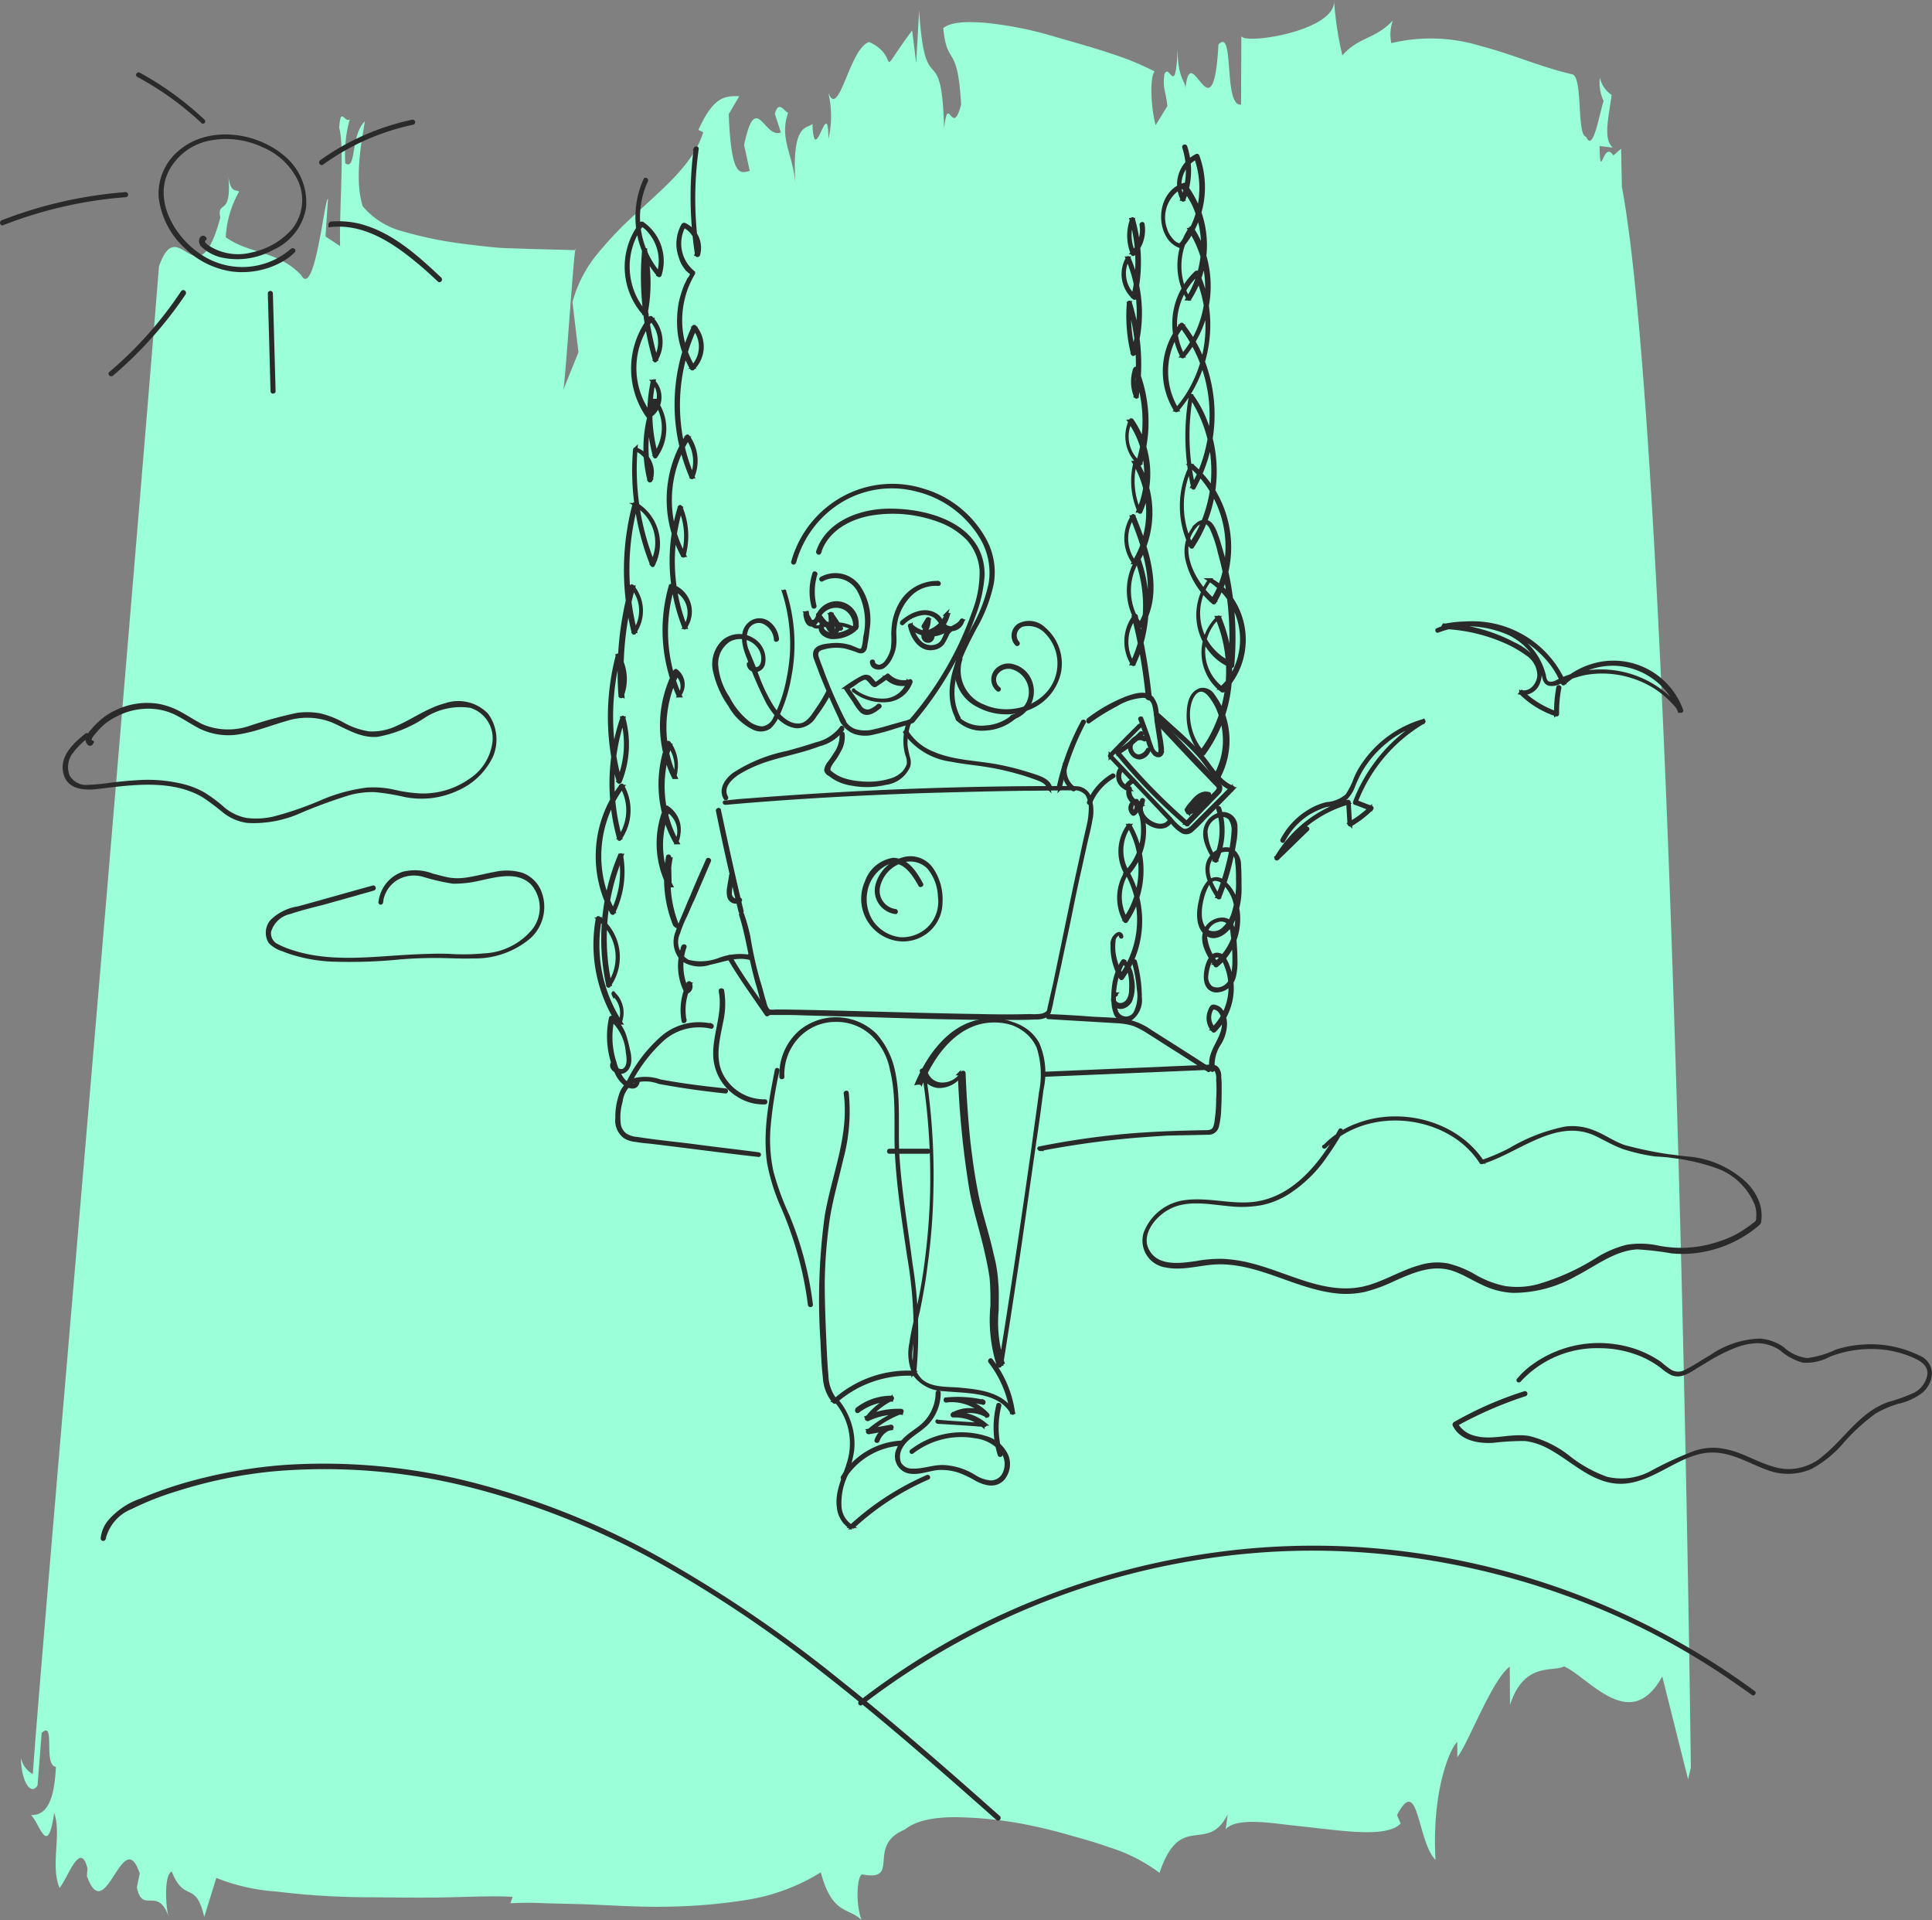 <svg xmlns="http://www.w3.org/2000/svg" width="178.727" height="177.59" viewBox="0 0 178.727 177.59">
    <rect x="0" y="0" width="178.727" height="177.59" fill="#808080" stroke="none"/>
    <g data-name="Component 208 – 1">
        <g data-name="Group 38432">
            <path data-name="Path 41612" d="m3.324 41.582 6.353.027c.211 1.668-7.228.573-5.553 2.092 9.023.505-.75 2.565 4.061 3.05-.719-.006-.932.751-3.748.727 4.892.19 1.2.765 2.465 1.23 1.361.162 1.458-.137 2.914-.278l1.761 1.08c-1.558.438-4.425.56-4.968.1a24.868 24.868 0 0 0-1.59 3.837c-.594 1.731-1.159 3.8-1.765 5.871a33.85 33.85 0 0 0-1.139 5.9c-.14 1.751-.108 3.175.48 3.944 3.7-.368 1.265-1.329 7.073-1.655 3.2.833-1.2 1.189 2.195 1.57-8.631.25-2.158 1.774-10.909 2.311l4.868.275-3.008.374c4.872 3.608 2.495.841 1.069 3.98.58 1.832 7.268 2.8 4.675 3.782a9.2 9.2 0 0 1 4.289-.019c-4.289.017 2.959 1.314-1.391 1.48.5.474-.192 1.975 5.71 1.561-2.93.21-4.293 1.535-6.731.69-.234.451-1.154.875.1 1.225l1.711-.554c.644 1.552-4 2.3 1.162 3.4l2.4-.522c.247.927.582 1.708-5.254 1.945l-1.656-.977c-.054 1.522.206 2.443 3.117 3.782l.218-.449c2.825.875 4.966 3.455 7.364 6.048a33.143 33.143 0 0 0 3.8 3.673 11.845 11.845 0 0 0 4.547 2.378l4.637-.556 3.5 1.417c.088-.154-14.432-1.081-12.946-1.162l-.1 3.908c-.031.894-.066 1.879-.1 2.908-.073 1.027-.2 2.1-.333 3.169a36.725 36.725 0 0 1-1.2 6.014 7.24 7.24 0 0 1-2.317 3.7c-2.783.914-7.153-.137-7.856-.179 1.3 1.319 4.58.752 3.88 1.794a11.928 11.928 0 0 1-4.076-.414c.391.488-1.285.845.793.978 1.8-.5 7.262 0 10.935-.081l-.888 1.348-3.476-.226c-.2.3 9.35 1.23 7.034 2.49-2.288 2.2-1.9 4.727-3.488 6.969a9.612 9.612 0 0 1-4.222-1.238c-.212.3.168.794-1.439.994 3.886-.351 2.14 1.089 3.844.744 7.954 2.141-.71 3.869 4.525 5.677 3.808.286 36.418 2.992 69.184 5.772s65.691 5.616 70.246 5.892a2.148 2.148 0 0 1-1.525 1.1c2.191 0 3.6-.931 2.571-1.532l-4.844-.384c-1.249-1.313 3.005-.11 3.129-1.313 4.018.173 4.454 1.315 4.47 2.3.8-.838 4.037-1.531-.2-2.141 1.973-.717 4.847.379 6.931-.5-.908-.771-4.468-1.915-1.8-2.583l.7.055c4.87-1.728-4.9-3.326-.227-4.889l1.272.265c2.532-.509-.156-1.92 2.7-2.933-.918.285-3.913.416-4.157-.294 2.972-1.181.75-2.2 4.2-3.006l-3.612-1.114a18.075 18.075 0 0 0 1.259-5.55 69.716 69.716 0 0 0 .529-8.134c.021-2.857.071-5.709 0-8.139s-.12-4.433-.03-5.585l.592.2a28.951 28.951 0 0 1-.016-2.958c.041-1.081.06-2.249.092-3.476.073-2.452.288-5.136.24-7.828a51.247 51.247 0 0 0-.678-7.879 18.52 18.52 0 0 0-2.5-6.573c4-1.064 3.221-2.62 4.418-3.774-1.678.631-4.425.377-4.218-.126.638-3.542-2.677-.27-4.154-3.864-.851-1.038-1.182-2.8-1.145-4.91a36.4 36.4 0 0 1 .826-7.037 47.21 47.21 0 0 1 .929-3.629c.311-1.175.652-2.3 1.021-3.333a15.458 15.458 0 0 1 2.366-4.663c-5.754-1.927-1.655-4.414-5.4-6.3l1.368.179c-.577-.511-.729-1.629-.668-3.055.029-.713.12-1.5.223-2.335s.188-1.7.285-2.575c.4-3.495.876-7.043-.371-8.221l-.771.339c-3.879-2.017 2.437-1.864 4.138-3.563-6.4.361-10.32-1.342-10.908-2.011l1.41-.008c-1.247-1-7.151-3.186-8.375-4.847l3.537-.027c-4.049-1.307-3-4-3.561-5 1.061-2.355 6.288-6.147.924-9.082l9.517-2.388L163.506 0s-30.369.345-63.82 1.366-69.992 2.675-82.417 5.015l-3.514.072.625.718c-1.518.945 2.637 1.2-.871 1.272l.143-1.223c-.807.923-2.809.374-4.868.11A2.671 2.671 0 0 1 7.19 8.417a3.949 3.949 0 0 0 2.151-.346c1.346.429 4.795.974 3.316 1.611-.12.918-5.659.258-5.791 1.324-.646 2.821-1.884 5.609-2.594 8.38a15.72 15.72 0 0 0-.284 8.324 3.871 3.871 0 0 1-2.087-.14c1.754 1.652 1.5 3.161 3.222 4.67A30.863 30.863 0 0 1 0 33.009c2.862-.311 4.187 8.425 3.319 8.574" transform="rotate(90 78.209 78.209)" style="fill:#9bffd9"/>
            <g data-name="Group 38283">
                <g data-name="Group 38282">
                    <path data-name="Path 42167" d="M336.763 179.583c-.754-3.1-1.425-6.2-2.1-9.346 0-.084-.168-.042-.168.042a224.847 224.847 0 0 0 2.1 9.346c.042.126.21.084.168-.042z" transform="translate(-268.122 -95.317)" style="fill:#2a2a2a;stroke:#2a2a2a;stroke-width:.3px"/>
                </g>
            </g>
            <g data-name="Group 38285">
                <g data-name="Group 38284">
                    <path data-name="Path 42168" d="M336.149 166.825c6.119-.545 12.28-.88 18.4-1.09 3.06-.084 6.077-.168 9.137-.21 1.509 0 3.06-.042 4.568-.042a1.518 1.518 0 0 1 1.3.5 2.4 2.4 0 0 1 .335 1.215 7.716 7.716 0 0 1-.126 1.383c-.168.754-.335 1.467-.5 2.221-.293 1.425-.629 2.85-.922 4.275-.587 2.808-1.174 5.658-1.76 8.466-.168.713-.335 1.467-.5 2.179-.042.21-.042.377-.21.5a1.55 1.55 0 0 1-.461.21 4.748 4.748 0 0 1-1.09.042 82.82 82.82 0 0 1-4.568 0c-3.06-.042-6.119-.126-9.179-.21s-6.119-.168-9.179-.21h-.594a2.746 2.746 0 0 1-.587 0c-.251-.084-.419-.587-.461-.838-.21-.629-.335-1.257-.545-1.886a34.9 34.9 0 0 1-.922-4.149 17.176 17.176 0 0 0-.587-2.1.09.09 0 0 0-.168.042c.461 1.425.712 2.934 1.048 4.4.168.712.335 1.425.545 2.137.21.629.293 1.257.545 1.844a1.931 1.931 0 0 0 .377.713c.084.084.251.042.377.042h.629c.8 0 1.593 0 2.389.042l4.736.126c3.143.084 6.329.21 9.472.251 1.593.042 3.143.042 4.736.042.8 0 1.593 0 2.389-.042a2.321 2.321 0 0 0 .754-.084.926.926 0 0 0 .545-.419 9.506 9.506 0 0 0 .251-1.048c.084-.419.168-.8.251-1.215l.5-2.263c.293-1.467.629-2.892.922-4.359s.587-2.892.922-4.359l.5-2.263c.168-.754.377-1.509.5-2.263a3.735 3.735 0 0 0-.21-2.347 1.348 1.348 0 0 0-.88-.629 5.072 5.072 0 0 0-.8-.042h-1.257a358.517 358.517 0 0 0-28.416 1.132c-.754.042-1.509.126-2.305.21-.042-.042-.042.126.084.084z" transform="translate(-269.017 -92.534)" style="fill:#2a2a2a;stroke:#2a2a2a;stroke-width:.3px"/>
                </g>
            </g>
            <g data-name="Group 38287">
                <g data-name="Group 38286">
                    <path data-name="Path 42169" d="M340.593 207.891c-1.174-1.718-2.431-3.395-3.479-5.239-.042-.084-.168 0-.126.084 1.048 1.8 2.305 3.521 3.479 5.239.042.084.21 0 .126-.084z" transform="translate(-269.563 -114.153)" style="fill:#2a2a2a;stroke:#2a2a2a;stroke-width:.3px"/>
                </g>
            </g>
            <g data-name="Group 38289">
                <g data-name="Group 38288">
                    <path data-name="Path 42170" d="M372.014 183.261c-.545-1.006-1.3-2.221-2.6-2.263a3.1 3.1 0 0 0-2.473 2.054 3.8 3.8 0 0 0 2.389 5.239 3.5 3.5 0 0 0 3.018-.5 3.439 3.439 0 0 0 1.467-2.808 4.922 4.922 0 0 0-.88-3.143 2.388 2.388 0 0 0-2.64-.88 3.415 3.415 0 0 0-2.389 2.431 2.045 2.045 0 0 0 1.718 2.515c.084 0 .084-.126 0-.168a1.856 1.856 0 0 1-1.551-2.347 3.181 3.181 0 0 1 2.012-2.179 2.4 2.4 0 0 1 2.6.545 4.409 4.409 0 0 1 1.006 2.682 3.452 3.452 0 0 1-1.006 2.934 3.555 3.555 0 0 1-2.682.964 3.722 3.722 0 0 1-2.515-1.467 3.819 3.819 0 0 1-.629-2.85 3.53 3.53 0 0 1 2.1-2.724c1.425-.419 2.347 1.048 2.934 2.1.042.042.21-.042.126-.126z" transform="translate(-286.775 -101.509)" style="fill:#2a2a2a;stroke:#2a2a2a;stroke-width:.3px"/>
                </g>
            </g>
            <g data-name="Group 38291">
                <g data-name="Group 38290">
                    <path data-name="Path 42171" d="M356.768 108.07c.713-2.263 3.06-3.395 5.239-3.646a12.272 12.272 0 0 1 6.245.838 7.028 7.028 0 0 1 2.263 1.551 4.861 4.861 0 0 1 1.215 2.892 10.047 10.047 0 0 1-.629 3.688 33.205 33.205 0 0 1-1.383 3.353 31.592 31.592 0 0 1-4.443 6.79.089.089 0 0 0 .126.126 31.888 31.888 0 0 0 4.191-6.329 31.372 31.372 0 0 0 1.467-3.437 12.683 12.683 0 0 0 .838-3.73c.042-4.778-5.449-6.2-9.3-5.993-2.473.168-5.155 1.3-5.993 3.814 0 .126.126.168.168.084z" transform="translate(-280.96 -56.957)" style="fill:#2a2a2a;stroke:#2a2a2a;stroke-width:.3px"/>
                </g>
            </g>
            <g data-name="Group 38293">
                <g data-name="Group 38292">
                    <path data-name="Path 42172" d="M358.676 131.943a44.4 44.4 0 0 1-2.012-4.568c-.126-.377-.293-.754-.419-1.132-.168-.419-.251-.838.251-1.048a4.468 4.468 0 0 1 2.221-.168 10.826 10.826 0 0 1 1.09.335c.21.084.461.21.671 0 .168-.168.168-.5.21-.713a12.089 12.089 0 0 0 .168-1.215 5.413 5.413 0 0 0-.838-3.94 2.651 2.651 0 0 0-3.479-.8c-.084.042 0 .21.084.126a2.518 2.518 0 0 1 3.395 1.006 6.149 6.149 0 0 1 .545 4.317 3.883 3.883 0 0 1-.168 1.006c-.126.335-.419.168-.629.084-.168-.084-.335-.126-.5-.21a4.459 4.459 0 0 0-1.97-.168c-.419.042-1.174.126-1.341.629a1.032 1.032 0 0 0 .084.713c.126.377.293.754.419 1.132a66.645 66.645 0 0 0 2.054 4.694c.042.084.21 0 .168-.084z" transform="translate(-280.563 -65.196)" style="fill:#2a2a2a;stroke:#2a2a2a;stroke-width:.3px"/>
                </g>
            </g>
            <g data-name="Group 38295">
                <g data-name="Group 38294">
                    <path data-name="Path 42173" d="M374.661 120.091a3.89 3.89 0 0 0-3.353 1.76 5.353 5.353 0 0 0-.754 1.97 8.826 8.826 0 0 0-.084 1.048 7.178 7.178 0 0 1-.042 1.341 3.127 3.127 0 0 1-.629 1.3.944.944 0 0 1-.587.335c-.251 0-.545-.168-.545-.419 0-.084-.168-.084-.168 0 0 .587.754.713 1.132.419a2.349 2.349 0 0 0 .671-.88 3.242 3.242 0 0 0 .335-1.132c.042-.419 0-.88 0-1.3a6.565 6.565 0 0 1 .21-1.257 4.918 4.918 0 0 1 1.3-2.138 3.329 3.329 0 0 1 2.515-.88c.126 0 .126-.126 0-.168z" transform="translate(-287.872 -66.212)" style="fill:#2a2a2a;stroke:#2a2a2a;stroke-width:.3px"/>
                </g>
            </g>
            <g data-name="Group 38297">
                <g data-name="Group 38296">
                    <path data-name="Path 42174" d="M363.554 141.981a4.427 4.427 0 0 0 3.227.88 2.558 2.558 0 0 0 2.054-1.718c0-.042-.042-.126-.084-.084a2 2 0 0 1-2.012-.5c-.042-.042-.084-.042-.084 0a5.082 5.082 0 0 0-.587.419c-.126.084-.21.168-.335.251-.084.084-.084.084-.21.042s-.251-.251-.335-.335-.168-.21-.293-.251c-.293-.126-.545.042-.8.168-.419.251-.838.5-1.257.8a.154.154 0 0 0-.042.126c.251.377.545.8.8 1.174a4.7 4.7 0 0 0 .671.922c.545.461 1.215-.042 1.676-.419.084-.084-.042-.168-.126-.126a2.321 2.321 0 0 1-.8.5.818.818 0 0 1-.922-.419c-.377-.587-.8-1.132-1.174-1.718a.154.154 0 0 1-.042.126l.754-.5a3.427 3.427 0 0 1 .838-.5c.419-.126.629.5.964.671h.084c.377-.251.754-.5 1.09-.754h-.084a2.039 2.039 0 0 0 2.138.545l-.084-.084a2.465 2.465 0 0 1-2.012 1.635 4.354 4.354 0 0 1-3.018-.88c0-.126-.084 0 0 .042z" transform="translate(-284.561 -78.085)" style="fill:#2a2a2a;stroke:#2a2a2a;stroke-width:.3px"/>
                </g>
            </g>
            <g data-name="Group 38299">
                <g data-name="Group 38298">
                    <path data-name="Path 42175" d="M375.236 127.626a3.209 3.209 0 0 1 1.97-.922 1.947 1.947 0 0 1 .964.251 2.206 2.206 0 0 1 .671.838 1.111 1.111 0 0 0 1.928-.377c.042-.084-.084-.126-.126-.042-.251.461-.838.545-1.215.922-.377.419-.377 1.048-.922 1.341a1.475 1.475 0 0 1-1.635-.21 2.951 2.951 0 0 1-.838-1.593c-.042.042-.084.042-.126.084a2.666 2.666 0 0 0 3.311.377.154.154 0 0 0 .042-.126c-.5-.754-1.509.88-1.8.251 0 .042-.042.084-.042.126a2.877 2.877 0 0 0 2.012-1.718c-.042 0-.084-.042-.168-.042a3.306 3.306 0 0 1-.671 1.257 1.159 1.159 0 0 1-1.341.293.154.154 0 0 0 .042.126 1.961 1.961 0 0 0 .377-1.174.09.09 0 0 0-.168-.042l-.377.629c-.042.084.084.168.126.084l.377-.629c-.042 0-.084-.042-.168-.042a1.613 1.613 0 0 1-.335 1.09c-.042.042 0 .084.042.126a1.287 1.287 0 0 0 1.383-.168 3.288 3.288 0 0 0 .88-1.467c.042-.084-.126-.126-.168-.042a2.716 2.716 0 0 1-1.928 1.635.08.08 0 0 0-.042.126c.126.251.419.251.671.126s.88-.8 1.132-.419a.154.154 0 0 1 .042-.126 2.6 2.6 0 0 1-3.143-.377c-.042-.042-.168 0-.126.084.251 1.132 1.09 2.431 2.431 2.012a1.288 1.288 0 0 0 .629-.419 5.824 5.824 0 0 0 .461-.88c.335-.545 1.048-.629 1.383-1.174-.042 0-.084-.042-.126-.042a.956.956 0 0 1-1.215.629c-.335-.084-.461-.377-.671-.671a1.445 1.445 0 0 0-.5-.5c-1.048-.629-2.263-.042-3.1.671-.084.084 0 .21.084.126z" transform="translate(-291.716 -69.975)" style="fill:#2a2a2a;stroke:#2a2a2a;stroke-width:.3px"/>
                </g>
            </g>
            <g data-name="Group 38301">
                <g data-name="Group 38300">
                    <path data-name="Path 42176" d="M380.009 131.062a.476.476 0 0 0 .461.8.479.479 0 0 0 .293-.335.457.457 0 0 0-.084-.461c-.084-.084-.168.042-.126.126V131.486c0 .042-.042.042-.042.084l-.084.084h-.168a.041.041 0 0 1-.042-.042l-.042-.042a.041.041 0 0 0-.042-.042v-.042c0-.042 0-.042-.042-.084v-.168l.042-.042a.079.079 0 0 0 0-.126z" transform="translate(-294.477 -72.572)" style="fill:#2a2a2a;stroke:#2a2a2a;stroke-width:.3px"/>
                </g>
            </g>
            <g data-name="Group 38303">
                <g data-name="Group 38302">
                    <path data-name="Path 42177" d="M358.578 126.884a1.919 1.919 0 0 0-2.054-2.305 1.974 1.974 0 0 0-1.425.922c-.126.251-.251.8-.587.8-.377 0-.461-.545-.5-.838-.042 0-.084.042-.168.042.126.21.251.461.377.671a1.731 1.731 0 0 0 .293.461c.293.293.671.126 1.006.042a3.73 3.73 0 0 1 2.766.293v-.126a3 3 0 0 1-1.928.671 1.348 1.348 0 0 1-.88-.419c-.126-.168-.126-.713.21-.5.168.084.251.335.377.5a.673.673 0 0 0 .461.21.453.453 0 0 0 .168-.838c-.293-.168-.587.042-.88 0a.767.767 0 0 1-.629-.8c-.042 0-.084.042-.168.042a3.03 3.03 0 0 0 1.257 1.257c.042.042.126 0 .126-.084-.042-.419-.042-.838-.084-1.257-.042 0-.084.042-.168.042.293.419.587.88.88 1.3.042.084.21 0 .126-.084-.293-.419-.587-.88-.88-1.3-.042-.042-.168-.042-.168.042.042.419.042.838.084 1.257.042-.042.084-.042.126-.084a2.648 2.648 0 0 1-1.174-1.174c-.042-.084-.126-.042-.168.042a.948.948 0 0 0 .964.964c.168 0 .377-.126.545-.084a.329.329 0 0 1 .126.587c-.335.21-.545-.21-.671-.419a.639.639 0 0 0-.419-.251.356.356 0 0 0-.293.335c-.084.545.5.88.964.964a3.147 3.147 0 0 0 2.179-.671c.042-.042.042-.126 0-.126a3.685 3.685 0 0 0-2.305-.419 2.936 2.936 0 0 0-.587.126.942.942 0 0 1-.754.084 1.144 1.144 0 0 1-.377-.5c-.126-.21-.251-.461-.377-.671a.09.09 0 0 0-.168.042c.042.377.21 1.132.754.964.251-.084.377-.377.461-.587a1.677 1.677 0 0 1 .629-.8 1.785 1.785 0 0 1 1.928-.084 1.847 1.847 0 0 1 .8 1.886c.042-.042.168 0 .21-.126z" transform="translate(-279.333 -68.813)" style="fill:#2a2a2a;stroke:#2a2a2a;stroke-width:.3px"/>
                </g>
            </g>
            <g data-name="Group 38305">
                <g data-name="Group 38304">
                    <path data-name="Path 42178" d="M351.268 105.772a9.681 9.681 0 0 1 4.275-5.658 9.14 9.14 0 0 1 7.083-1.006 9.608 9.608 0 0 1 5.91 4.359 6.35 6.35 0 0 1 .838 4.275 14.068 14.068 0 0 1-1.551 4.065c-1.3 2.515-2.976 5.658-1.467 8.466.042.084.168 0 .126-.084-1.467-2.766.21-5.91 1.509-8.382a13.816 13.816 0 0 0 1.551-4.024 6.215 6.215 0 0 0-.671-4.065 9.572 9.572 0 0 0-5.742-4.61 9.441 9.441 0 0 0-7.083.587 9.691 9.691 0 0 0-4.946 6.077c0 .084.126.126.168 0z" transform="translate(-277.765 -53.778)" style="fill:#2a2a2a;stroke:#2a2a2a;stroke-width:.3px"/>
                </g>
            </g>
            <g data-name="Group 38307">
                <g data-name="Group 38306">
                    <path data-name="Path 42179" d="M397.1 143.234a2.568 2.568 0 0 0 1.635-3.437 2.322 2.322 0 0 0-1.551-1.383 1.492 1.492 0 0 0-1.677.545 1.238 1.238 0 0 0 .251 1.676c.084.042.168-.084.084-.126a1.046 1.046 0 0 1-.251-1.383 1.375 1.375 0 0 1 1.635-.5 2.345 2.345 0 0 1 1.341 3.143 2.515 2.515 0 0 1-1.509 1.341c-.084 0-.042.168.042.126z" transform="translate(-303.434 -76.823)" style="fill:#2a2a2a;stroke:#2a2a2a;stroke-width:.3px"/>
                </g>
            </g>
            <g data-name="Group 38309">
                <g data-name="Group 38308">
                    <path data-name="Path 42180" d="M340.166 122.079a15.8 15.8 0 0 1 .712 5.91 18.9 18.9 0 0 1-.5 3.018 12.966 12.966 0 0 1-1.048 2.766 1.437 1.437 0 0 1-1.174.88 2.417 2.417 0 0 1-1.383-.587 7.008 7.008 0 0 1-1.76-2.221 6.2 6.2 0 0 1-1.048-2.934 2.564 2.564 0 0 1 1.174-2.389 2.153 2.153 0 0 1 2.766.671 1.762 1.762 0 0 1 .293 1.425c-.084.293-.251.545-.587.545a.5.5 0 0 1-.545-.419c0-.084-.168-.084-.168 0a.631.631 0 0 0 .587.587.8.8 0 0 0 .8-.587 2.107 2.107 0 0 0-1.048-2.305 2.273 2.273 0 0 0-2.6.168 2.893 2.893 0 0 0-.88 2.682 8.75 8.75 0 0 0 1.425 3.269 5.066 5.066 0 0 0 2.263 2.138 1.446 1.446 0 0 0 1.425-.126 3.4 3.4 0 0 0 .8-1.215 13.849 13.849 0 0 0 1.048-3.395 15.869 15.869 0 0 0-.461-7.921c.042-.084-.084-.042-.084.042z" transform="translate(-267.668 -67.319)" style="fill:#2a2a2a;stroke:#2a2a2a;stroke-width:.3px"/>
                </g>
            </g>
            <g data-name="Group 38311">
                <g data-name="Group 38310">
                    <path data-name="Path 42181" d="M348.067 134.944a13.652 13.652 0 0 1-1.006 1.676c-.335.5-.754 1.174-1.341 1.383-1.174.377-2.305-.8-2.85-1.676a15.429 15.429 0 0 1-1.509-3.269c-.251-.629-.5-1.215-.754-1.844a2.68 2.68 0 0 1-.126-1.8 1.206 1.206 0 0 1 1.551-.88 1.9 1.9 0 0 1 1.174 1.635c0 .084.168.042.168-.042a2.117 2.117 0 0 0-.88-1.551 1.393 1.393 0 0 0-1.551 0c-1.132.8-.629 2.347-.21 3.353a34.99 34.99 0 0 0 1.76 4.065c.587 1.006 1.467 2.138 2.724 2.221a1.944 1.944 0 0 0 1.635-1.006 14.726 14.726 0 0 0 1.383-2.179c.042-.084-.126-.168-.168-.084z" transform="translate(-271.462 -71.005)" style="fill:#2a2a2a;stroke:#2a2a2a;stroke-width:.3px"/>
                </g>
            </g>
            <g data-name="Group 38313">
                <g data-name="Group 38312">
                    <path data-name="Path 42182" d="M387.323 132.231a3.608 3.608 0 0 0 1.8 4.317 5.476 5.476 0 0 0 4.778.251 4.616 4.616 0 0 0 2.808-3.395 4.251 4.251 0 0 0-1.425-3.94 1.982 1.982 0 0 0-2.347-.335 1.164 1.164 0 0 0-.21 1.76.089.089 0 1 0 .126-.126 1.021 1.021 0 0 1 .419-1.635 2.267 2.267 0 0 1 2.221.671 4.113 4.113 0 0 1 1.09 3.688c-.587 3.018-4.233 4.317-6.874 3.143a3.522 3.522 0 0 1-2.138-4.359c-.042-.126-.21-.168-.251-.042z" transform="translate(-298.69 -71.31)" style="fill:#2a2a2a;stroke:#2a2a2a;stroke-width:.3px"/>
                </g>
            </g>
            <g data-name="Group 38315">
                <g data-name="Group 38314">
                    <path data-name="Path 42183" d="M355.435 118.037a5.434 5.434 0 0 0-.084 3.06.09.09 0 0 0 .168-.042 5.526 5.526 0 0 1 .084-2.976c0-.084-.168-.126-.168-.042z" transform="translate(-280.13 -64.995)" style="fill:#2a2a2a;stroke:#2a2a2a;stroke-width:.3px"/>
                </g>
            </g>
            <g data-name="Group 38317">
                <g data-name="Group 38316">
                    <path data-name="Path 42184" d="M416.353 147.3a19.294 19.294 0 0 1 2.515-1.551 5.383 5.383 0 0 1 2.515-.8 1.072 1.072 0 0 1 .964.8 8.838 8.838 0 0 1 .21 1.467l.251 1.635a4.128 4.128 0 0 1 .084.713c.042.21.126.922-.335.671a1.123 1.123 0 0 1-.419-.629 7.22 7.22 0 0 1-.293-.88c-.21-.587-.419-1.174-.629-1.718a.09.09 0 0 0-.168.042c.251.629.461 1.3.713 1.928a2.718 2.718 0 0 0 .671 1.341c.21.168.545.21.671-.126a1.8 1.8 0 0 0 0-.671 8.388 8.388 0 0 0-.168-1.006c-.084-.671-.168-1.3-.293-1.97a2.412 2.412 0 0 0-.461-1.425c-.629-.629-1.676-.251-2.389 0a14.925 14.925 0 0 0-3.479 1.97c-.126.126-.042.293.042.21z" transform="translate(-315.607 -80.556)" style="fill:#2a2a2a;stroke:#2a2a2a;stroke-width:.3px"/>
                </g>
            </g>
            <g data-name="Group 38319">
                <g data-name="Group 38318">
                    <path data-name="Path 42185" d="M423.781 150.051c-.922.922-1.844 1.844-2.724 2.766a.079.079 0 0 0 0 .126l4.568 4.82c.377.419.754.8 1.132 1.215a3.527 3.527 0 0 0 1.006.922.776.776 0 0 0 .922-.168 14.418 14.418 0 0 0 1.132-1.132c.88-.88 1.76-1.76 2.64-2.682a.08.08 0 0 0-.042-.126c-1.383-.545-2.1-2.1-3.06-3.143-.587-.629-1.215-1.215-1.844-1.8-.712-.629-1.383-1.257-2.1-1.886-.084-.084-.168.042-.126.126.712.671 1.467 1.3 2.179 1.97a19.585 19.585 0 0 1 1.886 1.844c.922 1.048 1.593 2.473 2.976 3.06 0-.042-.042-.084-.042-.126l-2.179 2.179-1.09 1.09c-.335.335-.754.88-1.3.587a4.754 4.754 0 0 1-1.048-1.006c-.377-.377-.713-.754-1.09-1.132-.712-.754-1.425-1.467-2.1-2.221l-2.389-2.515v.126c.88-.922 1.8-1.844 2.724-2.766.168-.084.042-.168-.042-.126z" transform="translate(-318.383 -82.969)" style="fill:#2a2a2a;stroke:#2a2a2a;stroke-width:.3px"/>
                </g>
            </g>
            <g data-name="Group 38321">
                <g data-name="Group 38320">
                    <path data-name="Path 42186" d="M423.112 160.953a1.213 1.213 0 0 0 .8 1.97c-.042-.042-.042-.084-.084-.084a1.156 1.156 0 0 0 1.215 1.509c-.042-.042-.042-.084-.084-.126-.754 1.341 1.8 3.018 2.724 1.76.042-.084-.084-.168-.126-.084-.8 1.09-3.1-.461-2.431-1.593.042-.084-.042-.126-.084-.126a1.032 1.032 0 0 1-1.048-1.3.09.09 0 0 0-.084-.084 1.069 1.069 0 0 1-.671-1.718c.042-.126-.084-.21-.126-.126z" transform="translate(-319.433 -89.931)" style="fill:#2a2a2a;stroke:#2a2a2a;stroke-width:.3px"/>
                </g>
            </g>
            <g data-name="Group 38323">
                <g data-name="Group 38322">
                    <path data-name="Path 42187" d="M427.518 168.671a.815.815 0 0 0 .377-.587.084.084 0 0 0-.168 0v.168c0 .042-.042.042-.042.084v.042l-.042.042-.042.042c-.042 0-.042.042-.084.042s-.042.084-.042.126c-.042.042 0 .042.042.042z" transform="translate(-322.12 -94.044)" style="fill:#2a2a2a;stroke:#2a2a2a;stroke-width:.3px"/>
                </g>
            </g>
            <g data-name="Group 38325">
                <g data-name="Group 38324">
                    <path data-name="Path 42188" d="M424.668 164.43a1.085 1.085 0 0 1 .587-.629c.042 0 .084-.042.042-.084 0-.042-.042-.084-.084-.042a1.2 1.2 0 0 0-.712.712c0 .084.168.126.168.042z" transform="translate(-320.401 -91.523)" style="fill:#2a2a2a;stroke:#2a2a2a;stroke-width:.3px"/>
                </g>
            </g>
            <g data-name="Group 38327">
                <g data-name="Group 38326">
                    <path data-name="Path 42189" d="M438.312 167.978a10.564 10.564 0 0 1 1.383-1.006l-.126-.126a7.169 7.169 0 0 1-1.467 1.509c.042.042.084.042.126.084a2.292 2.292 0 0 1 1.383-1.467l-.084-.084a2.115 2.115 0 0 1-1.467 1.257c.042.042.042.084.084.126a2.43 2.43 0 0 1 1.635-1.3c-.042-.042-.042-.084-.084-.126a4.333 4.333 0 0 1-1.467 1.425c-.084.042-.042.168.042.126a2.645 2.645 0 0 0 1.844-1.676c0-.042 0-.084-.042-.084-.838-.251-1.467.587-1.886 1.215-.042.084.084.168.126.084.335-.545.964-1.341 1.718-1.132a.146.146 0 0 0-.042-.084 2.538 2.538 0 0 1-1.718 1.551c0 .042.042.084.042.126a4.716 4.716 0 0 0 1.509-1.509c.042-.042-.042-.126-.084-.126a2.715 2.715 0 0 0-1.76 1.341c-.042.042 0 .126.084.126a2.389 2.389 0 0 0 1.593-1.383c.042-.042-.042-.126-.084-.084a2.416 2.416 0 0 0-1.509 1.551c0 .042.042.126.126.084a6.806 6.806 0 0 0 1.551-1.551.093.093 0 0 0-.126-.126 8.918 8.918 0 0 0-1.425 1.048c-.084.168.042.293.126.21z" transform="translate(-328.221 -93.226)" style="fill:#2a2a2a;stroke:#2a2a2a;stroke-width:.3px"/>
                </g>
            </g>
            <g data-name="Group 38329">
                <g data-name="Group 38328">
                    <path data-name="Path 42190" d="M426.879 154.24a1.028 1.028 0 0 0-1.425.587 1 1 0 0 0 .168.838.936.936 0 0 0 .754.419 1.067 1.067 0 0 0 .838-.671c.042-.084-.084-.168-.126-.084a1.02 1.02 0 0 1-.629.545 1.814 1.814 0 0 1-.21.042c-.084 0-.126-.042-.168-.042a.752.752 0 0 1-.293-.21.86.86 0 0 1-.21-.713.791.791 0 0 1 .419-.545.776.776 0 0 1 .8 0c.084.042.168-.126.084-.168z" transform="translate(-320.937 -85.984)" style="fill:#2a2a2a;stroke:#2a2a2a;stroke-width:.3px"/>
                </g>
            </g>
            <g data-name="Group 38331">
                <g data-name="Group 38330">
                    <path data-name="Path 42191" d="M426.3 150.568c1.467 1.551 2.892 3.1 4.359 4.61.377.377.712.754 1.09 1.132.126.126.335.293.251.5a1.009 1.009 0 0 1-.251.335l-.5.5c-.754.754-1.509 1.551-2.221 2.305h.126a55.911 55.911 0 0 1-6.413-6.58v.126a12.82 12.82 0 0 0 2.221-1.76c.084-.084-.042-.168-.126-.126a12.53 12.53 0 0 1-2.179 1.76.079.079 0 0 0 0 .126 52.854 52.854 0 0 0 6.413 6.58.079.079 0 0 0 .126 0c.629-.629 1.257-1.3 1.886-1.928.293-.335.629-.629.922-.964a.6.6 0 0 0 .21-.629 1.641 1.641 0 0 0-.335-.419c-.168-.168-.293-.335-.461-.5-.293-.335-.629-.671-.922-1.006l-1.886-2.012c-.712-.754-1.383-1.509-2.1-2.221-.168 0-.251.126-.21.168z" transform="translate(-319.312 -83.821)" style="fill:#2a2a2a;stroke:#2a2a2a;stroke-width:.3px"/>
                </g>
            </g>
            <g data-name="Group 38333">
                <g data-name="Group 38332">
                    <path data-name="Path 42192" d="M418.612 162.588a5.393 5.393 0 0 0-2.221 2.515c-.042.084.126.126.168.042a5.028 5.028 0 0 1 2.138-2.431c.084-.042 0-.168-.084-.126z" transform="translate(-315.687 -90.896)" style="fill:#2a2a2a;stroke:#2a2a2a;stroke-width:.3px"/>
                </g>
            </g>
            <g data-name="Group 38335">
                <g data-name="Group 38334">
                    <path data-name="Path 42193" d="M361.888 150.32a2.3 2.3 0 0 0 1.132 1.048 2.95 2.95 0 0 0 1.8.084 19.571 19.571 0 0 0 2.1-.587c.335-.084.671-.21 1.006-.293.21-.084.5-.126.629-.335.042-.084-.084-.168-.126-.084-.126.251-.629.293-.88.377l-.88.251c-.587.168-1.132.335-1.718.461a3.292 3.292 0 0 1-1.8 0 1.922 1.922 0 0 1-1.132-1.006c-.042-.084-.168 0-.126.084z" transform="translate(-284.027 -83.656)" style="fill:#2a2a2a;stroke:#2a2a2a;stroke-width:.3px"/>
                </g>
            </g>
            <g data-name="Group 38337">
                <g data-name="Group 38336">
                    <path data-name="Path 42194" d="M387.49 150.068c.084 0 .084-.168 0-.168s-.126.168 0 .168z" transform="translate(-298.857 -83.53)" style="fill:#2a2a2a;stroke:#2a2a2a;stroke-width:.3px"/>
                </g>
            </g>
            <g data-name="Group 38339">
                <g data-name="Group 38338">
                    <path data-name="Path 42195" d="M387.46 149.878a3.254 3.254 0 0 0 2.6.88 4.437 4.437 0 0 0 2.64-1.048c.084-.084-.042-.168-.126-.126a4.312 4.312 0 0 1-2.557 1.006 3.213 3.213 0 0 1-2.515-.8c0-.126-.126 0-.042.084z" transform="translate(-298.869 -83.34)" style="fill:#2a2a2a;stroke:#2a2a2a;stroke-width:.3px"/>
                </g>
            </g>
            <g data-name="Group 38341">
                <g data-name="Group 38340">
                    <path data-name="Path 42196" d="M366.07 150.74a4.784 4.784 0 0 0-.168 3.06 1.712 1.712 0 0 1 .126.922 2.453 2.453 0 0 1-.419.713 2.753 2.753 0 0 1-1.215.712 7.193 7.193 0 0 1-2.85.251 6.4 6.4 0 0 1-1.509-.293 3.654 3.654 0 0 1-1.3-.754c-.21-.293.21-.8.377-1.048a5.126 5.126 0 0 0 .5-.8 2.5 2.5 0 0 0 .377-1.635c0-.084-.168-.084-.168 0a2.9 2.9 0 0 1-.545 1.844 8.973 8.973 0 0 1-.545.8 1.411 1.411 0 0 0-.335.712.63.63 0 0 0 .377.419 5.46 5.46 0 0 0 .629.419 4.6 4.6 0 0 0 1.467.461 7.511 7.511 0 0 0 3.06-.084 2.678 2.678 0 0 0 2.138-1.593 1.416 1.416 0 0 0-.042-.838 9.27 9.27 0 0 1-.21-1.048 5.438 5.438 0 0 1 .335-2.138c.126-.126-.042-.168-.084-.084z" transform="translate(-282.005 -83.993)" style="fill:#2a2a2a;stroke:#2a2a2a;stroke-width:.3px"/>
                </g>
            </g>
            <g data-name="Group 38343">
                <g data-name="Group 38342">
                    <path data-name="Path 42197" d="M375.888 153.053a6.28 6.28 0 0 0 4.317 2.557c1.006.21 2.054.293 3.1.461a24.836 24.836 0 0 1 3.06.671 19.59 19.59 0 0 1 1.677.545c.461.168 1.006.377 1.132.922a.09.09 0 0 0 .168-.042c-.168-.754-1.174-1.006-1.8-1.215a25.88 25.88 0 0 0-3.1-.8c-2.012-.377-4.149-.377-6.035-1.215a5.058 5.058 0 0 1-2.347-1.928c-.084-.126-.21-.042-.168.042z" transform="translate(-292.159 -85.3)" style="fill:#2a2a2a;stroke:#2a2a2a;stroke-width:.3px"/>
                </g>
            </g>
            <g data-name="Group 38345">
                <g data-name="Group 38344">
                    <path data-name="Path 42198" d="M346.677 152.116a4.087 4.087 0 0 1-2.305 1.467c-.88.293-1.76.545-2.682.8a14.16 14.16 0 0 0-4.946 2.012c-.671.5-1.3 1.383-.8 2.221.042.084.168 0 .126-.084-.545-.964.419-1.844 1.174-2.305a12.306 12.306 0 0 1 2.389-1.09c1.635-.545 3.353-.838 4.988-1.467a3.926 3.926 0 0 0 2.179-1.425c.042-.168-.084-.251-.126-.126z" transform="translate(-268.858 -84.783)" style="fill:#2a2a2a;stroke:#2a2a2a;stroke-width:.3px"/>
                </g>
            </g>
            <g data-name="Group 38347">
                <g data-name="Group 38346">
                    <path data-name="Path 42199" d="M328.178 181.252c-.5 1.132-1.006 2.263-1.467 3.395-.251.545-.461 1.09-.713 1.676-.21.5-.461 1.048-.629 1.593a2.383 2.383 0 0 0 .419 2.515 2.852 2.852 0 0 0 2.6.377c1.215-.251 2.431-.754 3.646-.461.084.042.126-.126.042-.168a5.476 5.476 0 0 0-2.724.251 4.826 4.826 0 0 1-2.976.21 2.017 2.017 0 0 1-.88-2.64 10.009 10.009 0 0 1 .629-1.551c.251-.545.461-1.09.713-1.593l1.509-3.521c.042-.084-.126-.168-.168-.084z" transform="translate(-262.722 -101.722)" style="fill:#2a2a2a;stroke:#2a2a2a;stroke-width:.3px"/>
                </g>
            </g>
            <g data-name="Group 38349">
                <g data-name="Group 38348">
                    <path data-name="Path 42200" d="M337.1 184.737c-.042.335-.126.713-.168 1.048a2.077 2.077 0 0 0 0 .88.669.669 0 0 0 1.048.377c.084-.084-.042-.168-.126-.126a.442.442 0 0 1-.5 0 .611.611 0 0 1-.293-.545 4.616 4.616 0 0 1 .084-.754c.042-.293.084-.587.126-.838a.09.09 0 0 0-.168-.042z" transform="translate(-269.508 -103.74)" style="fill:#2a2a2a;stroke:#2a2a2a;stroke-width:.3px"/>
                </g>
            </g>
            <g data-name="Group 38351">
                <g data-name="Group 38350">
                    <path data-name="Path 42201" d="M411.954 150.752a22.891 22.891 0 0 0-2.263 6.119c-.042.084.126.126.168.042a24.019 24.019 0 0 1 2.221-6.077c.084-.084-.042-.168-.126-.084z" transform="translate(-311.795 -84.005)" style="fill:#2a2a2a;stroke:#2a2a2a;stroke-width:.3px"/>
                </g>
            </g>
            <g data-name="Group 38353">
                <g data-name="Group 38352">
                    <path data-name="Path 42202" d="M410.961 160.037a2.17 2.17 0 0 0 .8 2.389c.084.042.168-.084.084-.126a1.989 1.989 0 0 1-.754-2.221c.042-.084-.084-.126-.126-.042z" transform="translate(-312.479 -89.392)" style="fill:#2a2a2a;stroke:#2a2a2a;stroke-width:.3px"/>
                </g>
            </g>
            <g data-name="Group 38355">
                <g data-name="Group 38354">
                    <path data-name="Path 42203" d="M348.668 221.75a5.085 5.085 0 0 1 1.3-3.646 4.8 4.8 0 0 1 3.563-1.593 4.868 4.868 0 0 1 3.563 1.425 6.007 6.007 0 0 1 1.635 3.143c.629 2.515.335 5.2.461 7.754.168 3.185.671 6.371 1.132 9.514a40.637 40.637 0 0 1 .419 10.813l.084-.084a10.189 10.189 0 0 0-7.377 2.6h.126a3.907 3.907 0 0 1-.838-2.347c-.084-.922-.126-1.844-.168-2.724-.084-1.928-.168-3.9-.168-5.826a45.509 45.509 0 0 1 .461-5.868c.293-1.886.838-3.73 1.257-5.574a16.779 16.779 0 0 0 .5-6.119c0-.084-.168-.042-.168.042.545 3.9-1.132 7.628-1.76 11.4a57.376 57.376 0 0 0-.377 11.693c.042 1.048.084 2.1.21 3.143a3.829 3.829 0 0 0 .88 2.305.079.079 0 0 0 .126 0 10.219 10.219 0 0 1 7.251-2.557.09.09 0 0 0 .084-.084 38.549 38.549 0 0 0-.335-10.059c-.419-3.353-1.006-6.664-1.215-10.017-.168-2.682.168-5.449-.461-8.089a7.312 7.312 0 0 0-1.593-3.1 5.185 5.185 0 0 0-6.957-.335 5.276 5.276 0 0 0-1.76 3.269 6.787 6.787 0 0 0-.042.922c0 .084.168.084.168 0z" transform="translate(-276.254 -122.144)" style="fill:#2a2a2a;stroke:#2a2a2a;stroke-width:.3px"/>
                </g>
            </g>
            <g data-name="Group 38357">
                <g data-name="Group 38356">
                    <path data-name="Path 42204" d="M346.315 227.637c-.545 2.808-1.132 5.742-.712 8.592a18 18 0 0 0 1.3 4.107 34.118 34.118 0 0 1 1.467 4.107 31.786 31.786 0 0 1 1.006 4.9c0 .084.168.084.168 0a31.194 31.194 0 0 0-2.179-8.257 25.525 25.525 0 0 1-1.467-4.024 14.086 14.086 0 0 1-.251-4.4 39.859 39.859 0 0 1 .8-4.988c.042-.084-.126-.126-.126-.042z" transform="translate(-274.489 -128.659)" style="fill:#2a2a2a;stroke:#2a2a2a;stroke-width:.3px"/>
                </g>
            </g>
            <g data-name="Group 38359">
                <g data-name="Group 38358">
                    <path data-name="Path 42205" d="M378.051 222.45c.964-2.263 2.557-4.61 4.988-5.449 2.012-.671 4.694-.168 5.784 1.844a6.842 6.842 0 0 1 .377 4.191c-.21 1.635-.419 3.227-.671 4.862l-1.383 9.682a987.473 987.473 0 0 1-1.677 10.9h.168a11.968 11.968 0 0 1-.587-5.029c0-.838.042-1.718-.042-2.557a13.022 13.022 0 0 0-.419-2.557c-.377-1.76-.964-3.479-1.341-5.2-.377-1.8-.629-3.6-.838-5.449a102.1 102.1 0 0 1-.419-6.119c0-.084-.084-.126-.168-.042a2.142 2.142 0 0 1-1.928 1.048 1.565 1.565 0 0 1-1.467-1.3c-.042 0-.084.042-.168.042a61.113 61.113 0 0 1 .293 17.268 48.68 48.68 0 0 1-.713 4.317c-.251 1.215-.587 2.431-.754 3.646a4.574 4.574 0 0 0 .335 2.892 3.433 3.433 0 0 0 2.724 1.383c2.1.21 5.071.042 6.287 2.138.042.084.168.042.126-.042a10.129 10.129 0 0 0-2.054-4.82c-.042-.084-.168.042-.126.126a9.948 9.948 0 0 1 2.012 4.736c.042 0 .084-.042.126-.042-1.006-1.76-3.227-1.97-5.071-2.137-1.132-.084-2.515 0-3.437-.8a3.356 3.356 0 0 1-.922-2.85 33.373 33.373 0 0 1 .671-3.563c.293-1.425.545-2.808.713-4.233a57.635 57.635 0 0 0 .545-8.508 60.3 60.3 0 0 0-.8-9.514c0-.084-.168-.042-.168.042a1.781 1.781 0 0 0 1.551 1.425 2.422 2.422 0 0 0 2.138-1.132c-.042 0-.084-.042-.168-.042a85.8 85.8 0 0 0 1.09 10.855c.335 1.76.88 3.479 1.3 5.239.21.922.419 1.844.545 2.766.084.838.084 1.718.084 2.557a13.86 13.86 0 0 0 .587 5.574c.042.042.126.084.168 0 1.09-6.748 2.1-13.5 3.06-20.285.21-1.635.461-3.311.671-4.946a8.334 8.334 0 0 0-.21-4.191c-.88-2.054-3.311-2.85-5.407-2.431-2.85.545-4.736 3.227-5.826 5.742.252-.042.377.042.419-.042z" transform="translate(-292.812 -122.3)" style="fill:#2a2a2a;stroke:#2a2a2a;stroke-width:.3px"/>
                </g>
            </g>
            <g data-name="Group 38361">
                <g data-name="Group 38360">
                    <path data-name="Path 42206" d="M375.515 304.3a7.422 7.422 0 0 1 5.826-1.425 3.738 3.738 0 0 1 2.473 1.341 2.028 2.028 0 0 1 .084 2.263 1.359 1.359 0 0 1-1.174.587 3.287 3.287 0 0 1-1.509-.545 5.98 5.98 0 0 0-2.892-.88c-.964 0-1.844.377-2.808.335a1.3 1.3 0 0 1-1.174-.629 1.693 1.693 0 0 1 .084-1.425c.5-1.006 1.635-1.467 2.389-2.221a4.089 4.089 0 0 0 1.174-2.892c0-.084-.168-.084-.168 0a4.078 4.078 0 0 1-1.425 3.06c-.8.671-1.8 1.132-2.179 2.138a1.49 1.49 0 0 0 .754 2.054c.922.335 1.97-.168 2.934-.251a5.31 5.31 0 0 1 1.8.21 9.1 9.1 0 0 1 1.718.8c.8.419 1.76.712 2.473-.042a2.12 2.12 0 0 0 .377-2.1 3.092 3.092 0 0 0-1.97-1.718 7.546 7.546 0 0 0-6.832 1.215c-.126.042-.042.21.042.126z" transform="translate(-291.115 -169.994)" style="fill:#2a2a2a;stroke:#2a2a2a;stroke-width:.3px"/>
                </g>
            </g>
            <g data-name="Group 38363">
                <g data-name="Group 38362">
                    <path data-name="Path 42207" d="M396.047 301.537a8.619 8.619 0 0 0 .126 4.61.09.09 0 0 0 .168-.042 8.3 8.3 0 0 1-.126-4.526c0-.084-.168-.126-.168-.042z" transform="translate(-303.726 -171.586)" style="fill:#2a2a2a;stroke:#2a2a2a;stroke-width:.3px"/>
                </g>
            </g>
            <g data-name="Group 38365">
                <g data-name="Group 38364">
                    <path data-name="Path 42208" d="M383.049 302.357c1.425.084 2.85.168 4.275.293.084 0 .126-.084.042-.126a4.242 4.242 0 0 0-2.892-.964c0 .042.042.084.042.168a3.093 3.093 0 0 1 3.018.042c.084.042.168-.042.084-.126a4.577 4.577 0 0 0-3.856-1.425c-.084 0-.084.168 0 .168a10.5 10.5 0 0 1 3.437.21c.084.042.126-.126.042-.168a10.823 10.823 0 0 0-3.479-.21v.168a4.3 4.3 0 0 1 3.73 1.383c.042-.042.084-.084.084-.126a3.2 3.2 0 0 0-3.185-.042.09.09 0 0 0 .042.168 4.094 4.094 0 0 1 2.766.922c0-.042.042-.084.042-.126-1.425-.084-2.85-.168-4.275-.293-.042-.084-.042.084.084.084z" transform="translate(-296.26 -170.814)" style="fill:#2a2a2a;stroke:#2a2a2a;stroke-width:.3px"/>
                </g>
            </g>
            <g data-name="Group 38367">
                <g data-name="Group 38366">
                    <path data-name="Path 42209" d="M360.484 300.41a5.984 5.984 0 0 1 1.425 4.9c-.251 1.676-1.383 3.227-1.132 4.988a2.489 2.489 0 0 0 1.174 1.886h.084a24.656 24.656 0 0 1 7.041-4.61c.084-.042 0-.168-.084-.126a25.456 25.456 0 0 0-7.083 4.61h.084a2.31 2.31 0 0 1-1.09-1.928 6.012 6.012 0 0 1 .461-2.557 10.506 10.506 0 0 0 .713-2.557 6.031 6.031 0 0 0-.251-2.431 6.3 6.3 0 0 0-1.3-2.305c0-.042-.084.042-.042.126z" transform="translate(-283.209 -170.879)" style="fill:#2a2a2a;stroke:#2a2a2a;stroke-width:.3px"/>
                </g>
            </g>
            <g data-name="Group 38369">
                <g data-name="Group 38368">
                    <path data-name="Path 42210" d="M362.194 313.111a6.749 6.749 0 0 1 5.407-3.143c.084 0 .084-.168 0-.168a6.845 6.845 0 0 0-5.532 3.227c-.084.084.084.168.126.084z" transform="translate(-284.123 -176.413)" style="fill:#2a2a2a;stroke:#2a2a2a;stroke-width:.3px"/>
                </g>
            </g>
            <g data-name="Group 38371">
                <g data-name="Group 38370">
                    <path data-name="Path 42211" d="M365.336 301.2a5.125 5.125 0 0 1 3.1-1.048c0-.042-.042-.084-.042-.168a6.036 6.036 0 0 0-2.263 1.844c-.042.084.042.126.126.126a6.131 6.131 0 0 1 3.1-.587.317.317 0 0 0-.042-.168 9.944 9.944 0 0 0-3.06 1.844c-.084.042 0 .126.084.126.712-.126 1.425-.251 2.1-.377 0-.042-.042-.084-.042-.168a1.91 1.91 0 0 0-1.383 1.257c-.042.084.126.126.168.042a1.776 1.776 0 0 1 1.257-1.174.09.09 0 0 0-.042-.168c-.712.126-1.425.251-2.1.377.042.042.042.084.084.126a9.436 9.436 0 0 1 2.976-1.8c.084-.042.084-.168-.042-.168a6.99 6.99 0 0 0-3.185.629l.126.126a6.209 6.209 0 0 1 2.221-1.8.09.09 0 0 0-.042-.168 5.142 5.142 0 0 0-3.185 1.09c-.084.168 0 .251.084.21z" transform="translate(-285.965 -170.662)" style="fill:#2a2a2a;stroke:#2a2a2a;stroke-width:.3px"/>
                </g>
            </g>
            <g data-name="Group 38373">
                <g data-name="Group 38372">
                    <path data-name="Path 42212" d="M334.4 210.079c.419 1.928-.5 3.856-.5 5.784a4.515 4.515 0 0 0 2.179 3.9 4.319 4.319 0 0 0 2.473.671c.084 0 .084-.168 0-.168a4.465 4.465 0 0 1-3.9-2.179c-.964-1.593-.461-3.437-.126-5.155a7.471 7.471 0 0 0 .084-2.892c-.084-.084-.21-.042-.21.042z" transform="translate(-267.774 -118.436)" style="fill:#2a2a2a;stroke:#2a2a2a;stroke-width:.3px"/>
                </g>
            </g>
            <g data-name="Group 38375">
                <g data-name="Group 38374">
                    <path data-name="Path 42213" d="M405.561 234.522q3.9-.754 7.8-1.132c1.3-.126 2.6-.21 3.9-.293 1.257-.042 2.557-.042 3.814-.084a.828.828 0 0 0 .88-.629 7.343 7.343 0 0 0 .21-1.676c.042-.671.042-1.3.042-1.97a6.792 6.792 0 0 0-.042-.922 1.133 1.133 0 0 0-.126-.629c-.21-.461-.713-.377-1.132-.335-.671.042-1.341.042-1.97.084-1.341.042-2.64.126-3.982.168l-8.885.377c-.084 0-.084.168 0 .168l14.921-.629c.293 0 .629-.084.838.168a1.515 1.515 0 0 1 .168.88 12.926 12.926 0 0 1 0 1.8 13.181 13.181 0 0 1-.126 1.844 2.7 2.7 0 0 1-.168.8c-.168.335-.461.377-.8.377-2.431.042-4.9.126-7.335.335a75.2 75.2 0 0 0-8.089 1.174c-.042 0 0 .126.084.126z" transform="translate(-309.342 -128.21)" style="fill:#2a2a2a;stroke:#2a2a2a;stroke-width:.3px"/>
                </g>
            </g>
            <g data-name="Group 38377">
                <g data-name="Group 38376">
                    <path data-name="Path 42214" d="M422.292 220.6c-1.8-1.174-3.6-2.305-5.449-3.479a5.658 5.658 0 0 0-2.557-1.006c-1.048-.126-2.138-.126-3.185-.21a108.48 108.48 0 0 0-3.688-.21c-.084 0-.084.168 0 .168l6.329.377a6.65 6.65 0 0 1 1.551.251 7.617 7.617 0 0 1 1.3.671c.88.545 1.76 1.132 2.64 1.676 1.006.629 2.012 1.3 3.018 1.928.042 0 .126-.126.042-.168z" transform="translate(-310.439 -121.752)" style="fill:#2a2a2a;stroke:#2a2a2a;stroke-width:.3px"/>
                </g>
            </g>
            <g data-name="Group 38379">
                <g data-name="Group 38378">
                    <path data-name="Path 42215" d="M375.917 245.4h-3.6c-.084 0-.084.168 0 .168h3.6c.084 0 .084-.168 0-.168z" transform="translate(-290.05 -139.004)" style="fill:#2a2a2a;stroke:#2a2a2a;stroke-width:.3px"/>
                </g>
            </g>
            <g data-name="Group 38381">
                <g data-name="Group 38380">
                    <path data-name="Path 42216" d="M325.419 236.5c-1.886-.251-3.772-.461-5.658-.712s-3.772-.419-5.616-.713a2.213 2.213 0 0 1-1.048-.335 1.462 1.462 0 0 1-.587-.964 5.293 5.293 0 0 1 .168-2.137 2.612 2.612 0 0 1 1.006-1.76 3.47 3.47 0 0 1 2.515 0q3.081.566 6.161.88c.084 0 .084-.168 0-.168-2.054-.21-4.065-.461-6.077-.838a4.154 4.154 0 0 0-2.473-.084 2.268 2.268 0 0 0-1.174 1.383 6.168 6.168 0 0 0-.335 2.138 1.885 1.885 0 0 0 .713 1.718 2.212 2.212 0 0 0 1.048.335c.461.084.922.126 1.383.168 1.006.126 2.054.251 3.06.377 2.305.293 4.61.587 6.874.838a.067.067 0 1 0 .042-.126z" transform="translate(-255.227 -129.772)" style="fill:#2a2a2a;stroke:#2a2a2a;stroke-width:.3px"/>
                </g>
            </g>
            <g data-name="Group 38383">
                <g data-name="Group 38382">
                    <path data-name="Path 42217" d="M314.794 222.985a14.279 14.279 0 0 1 3.018-4.024 5.082 5.082 0 0 1 4.568-1.215c.084.042.126-.126.042-.168a5.21 5.21 0 0 0-4.526 1.09 13.383 13.383 0 0 0-3.227 4.233c-.084.084.084.168.126.084z" transform="translate(-256.589 -122.75)" style="fill:#2a2a2a;stroke:#2a2a2a;stroke-width:.3px"/>
                </g>
            </g>
            <g data-name="Group 38385">
                <g data-name="Group 38384">
                    <path data-name="Path 42218" d="M442.043 193.978a3.617 3.617 0 0 1 .629-2.431 3.56 3.56 0 0 0 .5-1.718 2.12 2.12 0 0 0-.461-1.383 1.117 1.117 0 0 0-.587-.293c-.251-.042-.335.251-.419.461a1.7 1.7 0 0 0 .335 1.8.079.079 0 0 0 .126 0 5.592 5.592 0 0 0 1.551-4.9 7.167 7.167 0 0 0-.377-1.257c-.168-.335-.335-.8-.754-.88-.8-.21-1.132.964-1.215 1.509-.126.754-.042 1.718.88 1.844a1.748 1.748 0 0 0 1.76-1.383 5.632 5.632 0 0 0 .126-1.467c0-.629-.042-1.257-.084-1.844-.084-.713-.126-1.844-1.048-1.928a1.727 1.727 0 0 0-1.718 1.09c-.419 1.09.377 2.305.964 3.185a.079.079 0 0 0 .126 0 5.569 5.569 0 0 0 1.928-5.281 3.763 3.763 0 0 0-1.425-2.557.947.947 0 0 0-1.215.084 3.136 3.136 0 0 0-.754 1.593c-.251.922-.419 2.389.377 3.143.8.8 1.886.042 2.389-.712a6.888 6.888 0 0 0 .838-3.563c0-.671 0-1.3-.042-1.97a1.743 1.743 0 0 0-.545-1.3c-.713-.545-1.76 0-2.179.671-.712 1.132.126 2.64.754 3.6.042.042.126.042.126 0a23.338 23.338 0 0 0 1.048-3.311c.126-.545.251-1.132.335-1.676a6.122 6.122 0 0 0 .126-1.509 1.2 1.2 0 0 0-1.3-1.257 1.89 1.89 0 0 0-1.467 1.215c-.377 1.09.335 2.221.838 3.143.042.042.126.042.126 0a6.719 6.719 0 0 0 .293-4.862.09.09 0 0 0-.168.042 6.389 6.389 0 0 1-.293 4.736h.126a4.684 4.684 0 0 1-.922-2.64 1.65 1.65 0 0 1 1.3-1.467 1.041 1.041 0 0 1 .922.293 1.88 1.88 0 0 1 .293 1.257 16.169 16.169 0 0 1-.461 2.85 20.586 20.586 0 0 1-1.006 3.1h.126c-.545-.88-1.257-2.054-.88-3.143a1.7 1.7 0 0 1 1.8-1.132 1.082 1.082 0 0 1 .754 1.048 10.412 10.412 0 0 1 .084 1.593 9.374 9.374 0 0 1-.419 3.227 2.956 2.956 0 0 1-.8 1.3 1.314 1.314 0 0 1-1.467.377c-.922-.461-.838-1.928-.671-2.724a5.518 5.518 0 0 1 .545-1.593 1.02 1.02 0 0 1 .629-.545 1.134 1.134 0 0 1 .8.251 3.774 3.774 0 0 1 1.215 2.305 5.466 5.466 0 0 1-1.886 5.2h.126a4.647 4.647 0 0 1-1.048-2.473 1.487 1.487 0 0 1 1.132-1.467.977.977 0 0 1 .838.084 1.565 1.565 0 0 1 .5 1.09 16.745 16.745 0 0 1 .168 2.892c-.042.838-.21 1.844-1.09 2.179a1.2 1.2 0 0 1-1.006-.042 1.232 1.232 0 0 1-.419-1.174 4.02 4.02 0 0 1 .293-1.174c.168-.293.461-.754.88-.545.377.168.545.713.671 1.048a4.423 4.423 0 0 1 .251 1.006 5.338 5.338 0 0 1-1.545 4.655h.126a1.654 1.654 0 0 1-.419-1.048c0-.251.126-1.006.5-.88.587.168.8.88.8 1.425 0 1.509-1.509 2.64-1.132 4.191.042.21.168.168.168.042z" transform="translate(-329.813 -95.085)" style="fill:#2a2a2a;stroke:#2a2a2a;stroke-width:.3px"/>
                </g>
            </g>
            <g data-name="Group 38387">
                <g data-name="Group 38386">
                    <path data-name="Path 42219" d="M437.766 82.472a7.21 7.21 0 0 0 .5-6.413 7.346 7.346 0 0 0-.838-1.467 1.144 1.144 0 0 0-1.09-.545c-1.006.21-1.215 1.635-1.215 2.431a5.371 5.371 0 0 0 1.3 3.521.079.079 0 0 0 .126 0 12.974 12.974 0 0 0 2.305-9.807 13.492 13.492 0 0 0-.838-2.808.079.079 0 0 0-.126 0 4.458 4.458 0 0 0 .377 6.79h.084a6.723 6.723 0 0 0 .754-8.55 5.691 5.691 0 0 0-1.886-1.718h-.084a5.276 5.276 0 0 0 .293 6.832 4.49 4.49 0 0 0 1.718 1.174.09.09 0 0 0 .084-.084 28.394 28.394 0 0 0-1.09-10.771c-.126-.419-.251-.88-.419-1.3a3.4 3.4 0 0 0-.419-.88c-.377-.545-.964-.461-1.425-.042a3.573 3.573 0 0 0-.838 3.311A7.459 7.459 0 0 0 437.431 66a.079.079 0 0 0 .126 0 10.082 10.082 0 0 0-.084-10.352 10.426 10.426 0 0 0-1.97-2.305.079.079 0 0 0-.126 0 8.434 8.434 0 0 0 0 7.5c.042.042.126.042.126 0a12.614 12.614 0 0 0 1.425-11.065 10.448 10.448 0 0 0-1.467-2.892c-.042-.042-.126-.042-.126 0a21.326 21.326 0 0 0 .21 8.466.063.063 0 0 0 .126 0 13.88 13.88 0 0 0 .671-12.071 12.39 12.39 0 0 0-1.76-2.976.079.079 0 0 0-.126 0 6.812 6.812 0 0 0-.5 7.921.079.079 0 0 0 .126 0 12.1 12.1 0 0 0 2.766-9.891 11.243 11.243 0 0 0-.88-2.85.079.079 0 0 0-.126 0 6.5 6.5 0 0 0-1.3 7.754.079.079 0 0 0 .126 0 10.065 10.065 0 0 0 1.97-9.346 9.186 9.186 0 0 0-1.174-2.515.079.079 0 0 0-.126 0 6.059 6.059 0 0 0-.21 6.538.079.079 0 0 0 .126 0 9.191 9.191 0 0 0 .754-8.466 8.8 8.8 0 0 0-1.215-2.1.058.058 0 0 0-.084 0c-1.928.587-2.431 3.185-1.467 4.778a2.2 2.2 0 0 0 1.174.964h.084a8.46 8.46 0 0 0 1.509-8.382.08.08 0 0 0-.126-.042 2.993 2.993 0 0 0-1.3 4.065c.042.084.126.042.126 0a7.054 7.054 0 0 0 .168-4.9.09.09 0 0 0-.168.042 7.05 7.05 0 0 1-.168 4.82h.126a2.832 2.832 0 0 1 1.257-3.856c-.042 0-.084-.042-.126-.042a8.446 8.446 0 0 1 0 5.742 7.43 7.43 0 0 1-.629 1.3 6.138 6.138 0 0 1-.377.545c-.126.168-.335.587-.545.545a1.492 1.492 0 0 1-.754-.587 2.364 2.364 0 0 1-.461-.838 3.238 3.238 0 0 1 .964-3.6 1.7 1.7 0 0 1 .377-.21.449.449 0 0 1 .251-.084 1.009 1.009 0 0 1 .251.335 10.924 10.924 0 0 1 .712 1.174 9.17 9.17 0 0 1-.545 8.8h.126a6.01 6.01 0 0 1 .21-6.413h-.126a9.959 9.959 0 0 1 .754 9.388 9.378 9.378 0 0 1-1.467 2.305h.126a6.256 6.256 0 0 1 1.3-7.544h-.126a11.84 11.84 0 0 1-.21 10.1 10.745 10.745 0 0 1-1.635 2.431h.126a6.753 6.753 0 0 1 .461-7.754h-.126a13.478 13.478 0 0 1 2.345 11.653 12.419 12.419 0 0 1-1.3 3.185h.126a20.928 20.928 0 0 1-.21-8.382h-.126a12.405 12.405 0 0 1 1.467 10.9 10.448 10.448 0 0 1-1.467 2.892h.126a8.348 8.348 0 0 1 0-7.335h-.126a9.9 9.9 0 0 1 3.185 9.682 8.385 8.385 0 0 1-1.132 2.766h.126c-1.676-1.467-3.395-4.4-1.928-6.538a1.554 1.554 0 0 1 .838-.713c.419-.084.713.251.88.587a11.042 11.042 0 0 1 .754 2.263 27.622 27.622 0 0 1 .922 4.862 29.581 29.581 0 0 1 .042 5.449c.042-.042.084-.042.084-.084a5.059 5.059 0 0 1-1.928-7.712h-.084a6.538 6.538 0 0 1 2.557 7.921 5.161 5.161 0 0 1-1.467 2.1h.084a4.3 4.3 0 0 1-.335-6.538h-.126a12.61 12.61 0 0 1-.042 10.017 10.878 10.878 0 0 1-1.425 2.431h.126a5.439 5.439 0 0 1-1.257-2.934c-.084-.838-.042-2.263.838-2.724.587-.293 1.048.293 1.341.713a5.466 5.466 0 0 1 .671 1.3 7.484 7.484 0 0 1 .461 2.892 6.631 6.631 0 0 1-1.006 3.185c.126.21.251.293.293.21z" transform="translate(-325.201 -10.276)" style="fill:#2a2a2a;stroke:#2a2a2a;stroke-width:.3px"/>
                </g>
            </g>
            <g data-name="Group 38389">
                <g data-name="Group 38388">
                    <path data-name="Path 42220" d="M421.961 206.636a.67.67 0 0 0 .084 1.09c.461.377 1.132-.042 1.341-.5a3.59 3.59 0 0 0 .126-2.1 2.381 2.381 0 0 0-.754-1.551c-.042-.042-.084 0-.126.042a5.639 5.639 0 0 0-.838 2.389 7.63 7.63 0 0 0-.042 1.383 3.423 3.423 0 0 0 .251 1.132 1.019 1.019 0 0 0 1.509.335 2.15 2.15 0 0 0 .754-1.928 12.625 12.625 0 0 0-.461-3.311.09.09 0 0 0-.168.042 12.134 12.134 0 0 1 .461 2.515 3.531 3.531 0 0 1-.293 2.179.958.958 0 0 1-1.718-.042 4.782 4.782 0 0 1-.168-2.179 6.165 6.165 0 0 1 .838-2.515.154.154 0 0 0-.126.042c.754.545.8 1.76.754 2.6 0 .545-.21 1.215-.8 1.341a.6.6 0 0 1-.671-.251.46.46 0 0 1 .084-.629c.126 0 .042-.126-.042-.084z" transform="translate(-318.785 -114.7)" style="fill:#2a2a2a;stroke:#2a2a2a;stroke-width:.3px"/>
                </g>
            </g>
            <g data-name="Group 38391">
                <g data-name="Group 38390">
                    <path data-name="Path 42221" d="M422.475 180.732c-.084-.293-.335-.251-.5-.084a1.065 1.065 0 0 0-.377.964 5.529 5.529 0 0 0 .8 3.018.079.079 0 0 0 .126 0 9.081 9.081 0 0 0 1.383-7.67 9.564 9.564 0 0 0-.88-2.138.079.079 0 0 0-.126 0 4.39 4.39 0 0 0-.126 4.527.079.079 0 0 0 .126 0 8.318 8.318 0 0 0 .335-8.843.079.079 0 0 0-.126 0 4.062 4.062 0 0 0-.21 4.485.079.079 0 0 0 .126 0 5.908 5.908 0 0 0 .88-6.748c0-.042-.042-.042-.084-.042a.707.707 0 0 0-.293 1.257h.084a.8.8 0 0 0 .335-.922.09.09 0 0 0-.168.042.57.57 0 0 1-.126.629c-.168.126-.251-.168-.251-.293a.708.708 0 0 1 .126-.419l.126-.126c.126-.042.126 0 .21.126a4.933 4.933 0 0 1 .545 2.179 5.611 5.611 0 0 1-1.509 4.149h.126a3.938 3.938 0 0 1 .21-4.317h-.137a8.2 8.2 0 0 1-.335 8.676h.126a4.183 4.183 0 0 1 .126-4.359h-.126a8.938 8.938 0 0 1-.5 9.6h.126a5.68 5.68 0 0 1-.754-2.138 4.735 4.735 0 0 1 0-1.09.7.7 0 0 1 .168-.461c.084-.084.335-.377.419-.126 0 .293.168.251.126.126z" transform="translate(-318.712 -94.16)" style="fill:#2a2a2a;stroke:#2a2a2a;stroke-width:.3px"/>
                </g>
            </g>
            <g data-name="Group 38393">
                <g data-name="Group 38392">
                    <path data-name="Path 42222" d="M426.536 84.13a56.736 56.736 0 0 0-1.3-7.544.08.08 0 0 0-.126-.042 3.909 3.909 0 0 0-.21 4.485c.042.042.126.042.126 0a12.629 12.629 0 0 0 .461-9.724c-.042-.084-.126-.084-.126 0a5.5 5.5 0 0 0 .251 6.2.079.079 0 0 0 .126 0c1.928-3.143.545-7.041-.713-10.143q-.063-.126-.126 0a3.778 3.778 0 0 0 .21 4.4.079.079 0 0 0 .126 0 8.988 8.988 0 0 0 .042-9.43c-.042-.042-.126-.042-.126 0a6.983 6.983 0 0 0 .377 4.61c.042.042.126.042.126 0a8.728 8.728 0 0 0-.8-8.466c-.042-.042-.126-.042-.126 0a3.391 3.391 0 0 0 .8 4.024c.042.042.126.042.126-.042a12.983 12.983 0 0 0-.377-8.718.087.087 0 0 0-.168 0 3.581 3.581 0 0 0 .084 2.557c.042.042.126.042.126 0a19.021 19.021 0 0 0-.629-8.676c-.042-.084-.168-.084-.168.042a14.486 14.486 0 0 0 .377 4.652c0 .084.126.084.168 0a12.851 12.851 0 0 0-.5-8.843c-.042-.042-.126-.042-.126 0a2.94 2.94 0 0 0 .587 3.688c.042.042.126.042.126-.042a14.48 14.48 0 0 0-.168-7.209.087.087 0 0 0-.168 0 4.4 4.4 0 0 0 .082 3.191c0 .042.084.042.126 0a3.214 3.214 0 0 0 .838-2.766c0-.084-.168-.042-.168.042a3.015 3.015 0 0 1-.8 2.6h.126a3.884 3.884 0 0 1-.084-3.06h-.168a14.151 14.151 0 0 1 .168 7.125c.042 0 .084-.042.126-.042a2.859 2.859 0 0 1-.545-3.521h-.119a12.739 12.739 0 0 1 .5 8.718h.168a12.236 12.236 0 0 1-.377-4.61.317.317 0 0 0-.168.042 19.821 19.821 0 0 1 .629 8.592h.126a3.358 3.358 0 0 1-.084-2.473h-.168a12.6 12.6 0 0 1 .335 8.676c.042 0 .084-.042.126-.042a3.148 3.148 0 0 1-.754-3.814h-.126a8.515 8.515 0 0 1 .8 8.3h.126a6.878 6.878 0 0 1-.377-4.485h-.126a8.873 8.873 0 0 1-.042 9.263h.126a3.654 3.654 0 0 1-.168-4.233h-.126c1.215 3.06 2.6 6.915.713 10.017h.126a5.38 5.38 0 0 1-.251-6.035h-.126a12.5 12.5 0 0 1-.461 9.6h.126a3.793 3.793 0 0 1 .168-4.275c-.042 0-.084-.042-.126-.042a50.138 50.138 0 0 1 1.3 7.5c.126.084.251.084.251-.042z" transform="translate(-320.132 -19.605)" style="fill:#2a2a2a;stroke:#2a2a2a;stroke-width:.3px"/>
                </g>
            </g>
            <g data-name="Group 38395">
                <g data-name="Group 38394">
                    <path data-name="Path 42223" d="M313.038 222.069c-.168.587-.964.084-1.174-.168a2.808 2.808 0 0 1-.461-.754 3.842 3.842 0 0 1-.377-.964 7.57 7.57 0 0 1-.168-3.982c-.042 0-.084.042-.126.042a4.516 4.516 0 0 1 1.467 3.018c.084.5.21 1.341-.335 1.676-.335.21-1.215-.251-.838-.629.084-.084-.042-.168-.126-.126-.377.377.042.838.461.922.629.168 1.006-.419 1.048-.964a3.114 3.114 0 0 0-.126-1.09 12 12 0 0 0-.293-1.174 3.559 3.559 0 0 0-1.215-1.8.08.08 0 0 0-.126.042 7.969 7.969 0 0 0 .419 4.736 2.835 2.835 0 0 0 1.09 1.509c.377.168.838.251 1.006-.251.042-.126-.084-.168-.126-.042z" transform="translate(-254.162 -121.961)" style="fill:#2a2a2a;stroke:#2a2a2a;stroke-width:.3px"/>
                </g>
            </g>
            <g data-name="Group 38397">
                <g data-name="Group 38396">
                    <path data-name="Path 42224" d="M309.157 106.51a2.306 2.306 0 0 1 .587 2.64h.126a13.2 13.2 0 0 1-1.928-9.64c-.042 0-.084.042-.126.042a4.464 4.464 0 0 1 .922 6.035h.126a19.79 19.79 0 0 1 1.09-11.945h-.168a8.233 8.233 0 0 1-.712 5.2h.126a10.73 10.73 0 0 1 .838-11.568h-.126a4.4 4.4 0 0 1-.21 4.736h.126a18.466 18.466 0 0 1 .293-11.065h-.168a8.838 8.838 0 0 1-.335 5.784h.168A22.39 22.39 0 0 1 309.7 75.2h-.126a4.012 4.012 0 0 1 .293 3.646.317.317 0 0 1 .168.042 29.084 29.084 0 0 1 1.006-10.059c-.042 0-.084.042-.126.042a3.336 3.336 0 0 1 .168 4.065h.126a23.361 23.361 0 0 1 .084-11.777c-.042 0-.084.042-.126.042a4.067 4.067 0 0 1 1.551 5.407h.126a23.484 23.484 0 0 1-1.593-10.6c-.042.042-.084.042-.084.084a2.168 2.168 0 0 1 1.3 2.724h.168a11.622 11.622 0 0 1 .461-7.251h-.126a4.28 4.28 0 0 1 .042 4.988h.126a14.31 14.31 0 0 1-.21-6.79c-.042 0-.084.042-.126.042a1.977 1.977 0 0 1-.377 3.018.154.154 0 0 1 .126.042 7.234 7.234 0 0 1 .168-8.8h-.126a3.042 3.042 0 0 1 .419 3.688h.126a27.418 27.418 0 0 1-1.006-10.1.317.317 0 0 0-.168.042 13.654 13.654 0 0 1 .042 5.826c.042 0 .084-.042.126-.042a6.5 6.5 0 0 1-.5-7.921c.168-.21.168-.251.377-.084a2.1 2.1 0 0 1 .335.293 4.574 4.574 0 0 1 .545.713 4.132 4.132 0 0 1 .419 3.437c.042 0 .084-.042.126-.042a8.039 8.039 0 0 1-1.215-8.634c.042-.084-.084-.168-.126-.084A8.32 8.32 0 0 0 313.348 40a.08.08 0 0 0 .126-.042 4.255 4.255 0 0 0-1.635-4.778h-.084a6.533 6.533 0 0 0 .293 8.424c.042.042.126.042.126-.042a14.769 14.769 0 0 0-.042-5.91c0-.084-.168-.084-.168.042a27.553 27.553 0 0 0 1.006 10.143.063.063 0 0 0 .126 0 3.229 3.229 0 0 0-.419-3.9.079.079 0 0 0-.126 0 7.674 7.674 0 0 0-.21 9.095.154.154 0 0 0 .126.042 2.138 2.138 0 0 0 .419-3.269c-.042-.042-.126-.042-.126.042a14.676 14.676 0 0 0 .21 6.874.063.063 0 1 0 .126 0 4.34 4.34 0 0 0-.042-5.113c-.042-.042-.126-.042-.126 0a11.884 11.884 0 0 0-.461 7.335c0 .084.126.084.168 0a2.28 2.28 0 0 0-1.425-2.892.09.09 0 0 0-.084.084 23.664 23.664 0 0 0 1.593 10.646c.042.042.126.084.126 0a4.279 4.279 0 0 0-1.635-5.658c-.042-.042-.084 0-.126.042A23.686 23.686 0 0 0 311 73.022a.063.063 0 0 0 .126 0 3.523 3.523 0 0 0-.21-4.275.08.08 0 0 0-.126.042 29.323 29.323 0 0 0-1.006 10.1c0 .084.126.084.168.042a4.266 4.266 0 0 0-.293-3.772c-.042-.042-.126-.042-.126 0a22.422 22.422 0 0 0 .084 11.652.087.087 0 0 0 .168 0 9.088 9.088 0 0 0 .335-5.868.087.087 0 0 0-.168 0 18.74 18.74 0 0 0-.293 11.149.063.063 0 1 0 .126 0 4.607 4.607 0 0 0 .21-4.9.079.079 0 0 0-.126 0 10.831 10.831 0 0 0-.838 11.777c.042.042.126.042.126 0a8.636 8.636 0 0 0 .754-5.323c0-.084-.126-.042-.168 0a20.031 20.031 0 0 0-1.09 12.029.063.063 0 0 0 .126 0 4.555 4.555 0 0 0-.964-6.245.08.08 0 0 0-.126.042 13.453 13.453 0 0 0 1.928 9.724c.042.042.126.042.126 0a2.443 2.443 0 0 0-.587-2.808c.042-.084-.042.042 0 .126z" transform="translate(-252.419 -14.532)" style="fill:#2a2a2a;stroke:#2a2a2a;stroke-width:.3px"/>
                </g>
            </g>
            <g data-name="Group 38399">
                <g data-name="Group 38398">
                    <path data-name="Path 42225" d="M326.62 207.168a5.194 5.194 0 0 1 .5-3.353H327a.4.4 0 0 1-.21.587c.042 0 .042.042.084.042a5.266 5.266 0 0 1-.251-4.065c.042-.084-.126-.126-.168-.042a5.226 5.226 0 0 0 .251 4.191c0 .042.042.042.084.042a.552.552 0 0 0 .293-.838c-.042-.042-.126-.042-.126 0a5.57 5.57 0 0 0-.5 3.479c0 .126.168.084.168-.042z" transform="translate(-263.26 -112.801)" style="fill:#2a2a2a;stroke:#2a2a2a;stroke-width:.3px"/>
                </g>
            </g>
            <g data-name="Group 38401">
                <g data-name="Group 38400">
                    <path data-name="Path 42226" d="M323.21 96.192a11.2 11.2 0 0 1-.629-6.2.317.317 0 0 1-.168-.042c0 .838.042 1.676.042 2.557.042 0 .084-.042.168-.042a8.2 8.2 0 0 1-.251-7 .154.154 0 0 0-.126.042 2.3 2.3 0 0 1 .838 2.976h.126a10.772 10.772 0 0 1-.671-9.011h-.126a3.307 3.307 0 0 1 .5 2.976h.126a11.018 11.018 0 0 1 .168-9.6.154.154 0 0 0-.126.042 1.455 1.455 0 0 1 .251 2.012h.126a14.352 14.352 0 0 1-.712-9.975.146.146 0 0 0-.084.042 2.352 2.352 0 0 1 1.174 3.6h.126a16.592 16.592 0 0 1-.419-11.023h-.126a6.51 6.51 0 0 1 .293 4.359h.126a10.616 10.616 0 0 1 .377-10.855h-.126a3.711 3.711 0 0 1 .419 3.6h.126a16.893 16.893 0 0 1 .21-13.747h-.126a2.7 2.7 0 0 1-.168 3.6h.126a8.474 8.474 0 0 1 0-8.676v-.084a3.423 3.423 0 0 1-.838-4.359.154.154 0 0 0-.126.042 2.179 2.179 0 0 1 1.215 2.64h.168a33.16 33.16 0 0 1-.084-9.766c0-.084-.126-.084-.168 0a34.952 34.952 0 0 0 .126 9.807c0 .084.126.084.168 0a2.385 2.385 0 0 0-1.3-2.808.154.154 0 0 0-.126.042 3.541 3.541 0 0 0-.419 2.347 5.485 5.485 0 0 0 .377 1.174 3.5 3.5 0 0 0 .335.5.5.5 0 0 0 .21.21c.042.084.251.21.293.251.042.168-.21.461-.293.587-.084.21-.21.419-.293.629a10.37 10.37 0 0 0-.461 1.509 9.572 9.572 0 0 0-.084 2.892 8.8 8.8 0 0 0 1.132 3.185.079.079 0 0 0 .126 0 2.844 2.844 0 0 0 .168-3.856.079.079 0 0 0-.126 0 16.959 16.959 0 0 0-.21 13.915c.042.042.126.042.126 0a3.806 3.806 0 0 0-.419-3.772.079.079 0 0 0-.126 0 10.828 10.828 0 0 0-.377 11.023c.042.042.126.042.126 0a6.86 6.86 0 0 0-.293-4.485c-.042-.084-.126-.042-.126 0a16.578 16.578 0 0 0 .419 11.107q.063.126.126 0a2.533 2.533 0 0 0-1.3-3.856c-.042 0-.084 0-.084.042a14.737 14.737 0 0 0 .712 10.1c0 .042.084.042.126 0a1.607 1.607 0 0 0-.293-2.263c-.042-.042-.084 0-.126.042a10.877 10.877 0 0 0-.168 9.724c.042.084.126.042.126 0a3.418 3.418 0 0 0-.5-3.1c-.042-.042-.126-.042-.126 0a10.9 10.9 0 0 0 .671 9.137c.042.042.126.042.126 0a2.45 2.45 0 0 0-.88-3.185.154.154 0 0 0-.126.042 8.567 8.567 0 0 0 .251 7.167.09.09 0 0 0 .168-.042c0-.838-.042-1.676-.042-2.557a.09.09 0 0 0-.168-.042 11.457 11.457 0 0 0 .629 6.287c.21.251.335.21.293.126z" transform="translate(-260.52 -10.543)" style="fill:#2a2a2a;stroke:#2a2a2a;stroke-width:.3px"/>
                </g>
            </g>
            <g data-name="Group 38403">
                <g data-name="Group 38402">
                    <path data-name="Path 42227" d="M445.378 240.921c3.06-3.1 8.215-3.311 11.819-1.09a8.272 8.272 0 0 1 2.6 2.515c0 .042.042.042.084.042 3.395-1.048 6.79-4.275 10.478-2.64.88.419 1.718.922 2.64 1.257a17.507 17.507 0 0 0 2.934.671 19.942 19.942 0 0 1 5.826 1.132 6.124 6.124 0 0 1 3.521 3.479 2.941 2.941 0 0 1 .126 1.215.622.622 0 0 1-.042.293.661.661 0 0 1-.293.293 5.994 5.994 0 0 1-.629.461 8.841 8.841 0 0 1-2.515 1.257 10.977 10.977 0 0 1-5.7.419 7.686 7.686 0 0 0-2.934-.084 9.488 9.488 0 0 0-2.6 1.09 21.263 21.263 0 0 1-5.616 2.557 7.557 7.557 0 0 1-3.06.168 9.205 9.205 0 0 1-2.766-1.048 9.128 9.128 0 0 0-2.557-1.048 5.31 5.31 0 0 0-2.557.168c-1.8.5-3.353 1.551-5.2 1.97-3.646.8-7.083-1.341-10.52-2.179a13.032 13.032 0 0 0-2.515-.377 12.32 12.32 0 0 0-2.473.21c-1.467.21-3.563.5-4.443-1.09-.838-1.467.5-3.185 1.76-3.9 1.76-1.048 3.94-.545 5.868-.377a10.082 10.082 0 0 0 2.976-.126 7.575 7.575 0 0 0 2.263-.922 12.312 12.312 0 0 0 3.646-3.563 23.828 23.828 0 0 0 1.383-2.179c.042-.084-.084-.168-.126-.084-1.718 3.143-4.4 6.5-8.257 6.79-2.138.168-4.317-.545-6.454-.126a4.558 4.558 0 0 0-3.311 2.85 2.356 2.356 0 0 0 1.928 3.018c1.635.335 3.311-.293 4.988-.293 3.772 0 7.041 2.263 10.729 2.682a8 8 0 0 0 2.64-.126 14.175 14.175 0 0 0 2.64-.964c1.8-.8 3.646-1.635 5.616-.964.964.335 1.8.88 2.724 1.3a7.115 7.115 0 0 0 2.766.713 11.606 11.606 0 0 0 5.784-1.551c1.8-.922 3.563-2.347 5.7-2.473a28.2 28.2 0 0 1 3.227.377 10.531 10.531 0 0 0 2.808-.126 10.918 10.918 0 0 0 4.988-2.305c.126-.126.251-.168.293-.335a3.389 3.389 0 0 0 .042-.671 3.593 3.593 0 0 0-.21-1.132 4.917 4.917 0 0 0-1.3-1.886 8.931 8.931 0 0 0-4.82-2.179 34.977 34.977 0 0 1-6.2-1.09c-1.006-.335-1.844-.964-2.808-1.341a5.152 5.152 0 0 0-2.64-.377 16.185 16.185 0 0 0-5.113 1.97 18.54 18.54 0 0 1-2.64 1.132c.042 0 .042.042.084.042-2.431-3.688-7.586-4.988-11.61-3.437a8.024 8.024 0 0 0-3.018 1.97c-.168 0-.042.126.042.042z" transform="translate(-322.796 -134.861)" style="fill:#2a2a2a;stroke:#2a2a2a;stroke-width:.3px"/>
                </g>
            </g>
            <g data-name="Group 38405">
                <g data-name="Group 38404">
                    <path data-name="Path 42228" d="M503.135 291.022a9.731 9.731 0 0 1 7.418-3.143 10.177 10.177 0 0 1 4.024.838 9.293 9.293 0 0 1 1.76 1.048 4.488 4.488 0 0 0 .922.629 1.5 1.5 0 0 0 1.048 0 5.465 5.465 0 0 0 1.09-.587c.335-.21.712-.419 1.048-.629a15.539 15.539 0 0 1 2.347-1.215 6.392 6.392 0 0 1 2.305-.545 3.921 3.921 0 0 1 2.263.712 5.23 5.23 0 0 0 2.012 1.09 4.506 4.506 0 0 0 2.431-.545 10.773 10.773 0 0 1 5.281-.629 10.189 10.189 0 0 1 2.515.713c.754.335 1.509.8 1.425 1.718a2.492 2.492 0 0 1-1.3 1.8 16.849 16.849 0 0 1-2.431.88c-2.515.88-3.9 3.227-5.868 4.862a5.107 5.107 0 0 1-3.563 1.341c-1.551-.084-2.976-.922-4.4-1.467a7.566 7.566 0 0 0-2.138-.5 5.453 5.453 0 0 0-2.012.293 32.842 32.842 0 0 0-3.9 1.8 5.856 5.856 0 0 1-4.191.587 12.22 12.22 0 0 1-3.6-2.012 9.644 9.644 0 0 0-3.6-1.76c-1.718-.293-3.437.461-5.113-.042a2.594 2.594 0 0 1-1.64-1.259.154.154 0 0 1-.042.126 36.686 36.686 0 0 1 6.454-2.808.09.09 0 0 0-.042-.168 33.225 33.225 0 0 0-6.5 2.85.154.154 0 0 0-.042.126c.629 1.3 2.263 1.593 3.6 1.509a23.612 23.612 0 0 1 2.976-.168 6.139 6.139 0 0 1 2.1.671c2.431 1.257 4.485 3.688 7.46 3.227 2.934-.461 5.239-3.143 8.3-2.808 1.635.168 3.06 1.048 4.568 1.593a5.243 5.243 0 0 0 3.982-.084 10.2 10.2 0 0 0 2.934-2.389 18.383 18.383 0 0 1 2.976-2.724 9.688 9.688 0 0 1 2.138-.922 5.511 5.511 0 0 0 2.137-.964 2.315 2.315 0 0 0 .88-1.718 1.671 1.671 0 0 0-1.09-1.509 10.044 10.044 0 0 0-5.029-1.006 10.568 10.568 0 0 0-2.557.461 8.858 8.858 0 0 1-2.724.8 4.055 4.055 0 0 1-2.263-1.048 4.234 4.234 0 0 0-2.1-.754 8.353 8.353 0 0 0-4.527 1.509c-.754.419-1.509.964-2.305 1.341a1.418 1.418 0 0 1-1.467 0 7.706 7.706 0 0 1-.922-.713 9.61 9.61 0 0 0-3.772-1.551 10.363 10.363 0 0 0-7.88 1.718 7.447 7.447 0 0 0-1.467 1.341c-.084.042 0 .168.084.084z" transform="translate(-362.573 -163.334)" style="fill:#2a2a2a;stroke:#2a2a2a;stroke-width:.3px"/>
                </g>
            </g>
            <g data-name="Group 38407">
                <g data-name="Group 38406">
                    <path data-name="Path 42229" d="M192.819 150.341c0 .042-.084-.042-.084-.084a.532.532 0 0 1-.042-.251 1.4 1.4 0 0 1 .251-.419c.21-.251.419-.5.629-.712a5.49 5.49 0 0 1 1.551-1.09 6.4 6.4 0 0 1 3.73-.671 5.694 5.694 0 0 1 1.97.629c.713.377 1.341.8 2.054 1.174a5.944 5.944 0 0 0 3.9.461c1.383-.251 2.724-.8 4.065-1.174a6.378 6.378 0 0 1 4.233.126c1.383.587 2.64 1.467 4.191 1.341a11.482 11.482 0 0 0 4.275-1.718 6.243 6.243 0 0 1 4.359-.964 3.1 3.1 0 0 1 2.179 3.227 4.915 4.915 0 0 1-2.263 3.646 7.562 7.562 0 0 1-4.527 1.341 13.4 13.4 0 0 1-2.6-.377 8.869 8.869 0 0 0-2.347-.168 15.445 15.445 0 0 0-4.275 1.174 30.227 30.227 0 0 1-4.4 1.509 7.266 7.266 0 0 1-2.515.126 4.617 4.617 0 0 1-2.221-1.09 12.68 12.68 0 0 0-1.76-1.3 7.689 7.689 0 0 0-1.928-.754 13.682 13.682 0 0 0-4.317-.335c-.754.042-1.509.126-2.263.21a18.445 18.445 0 0 1-2.138.21 1.909 1.909 0 0 1-1.844-.922 2.289 2.289 0 0 1 .21-2.137 7.177 7.177 0 0 1 1.593-1.593c.084-.084-.042-.168-.126-.126-1.09.88-2.389 2.054-1.97 3.6.419 1.509 2.179 1.383 3.395 1.215 3.06-.377 6.538-.8 9.346.8a21.807 21.807 0 0 1 1.97 1.467 4.372 4.372 0 0 0 2.179.922 10.432 10.432 0 0 0 4.778-.88 45.973 45.973 0 0 1 4.568-1.676 8.051 8.051 0 0 1 2.431-.293 20.652 20.652 0 0 1 2.808.461 7.81 7.81 0 0 0 4.778-.587 6.3 6.3 0 0 0 3.185-3.06 3.9 3.9 0 0 0-.419-3.814 3.661 3.661 0 0 0-3.856-.922c-1.593.419-2.934 1.425-4.485 2.1a5.375 5.375 0 0 1-2.557.5 6.983 6.983 0 0 1-2.431-.838 8.39 8.39 0 0 0-2.138-.838 6.752 6.752 0 0 0-2.054-.042 38.643 38.643 0 0 0-4.317 1.174 6.249 6.249 0 0 1-4.527-.126c-.754-.377-1.425-.838-2.138-1.215a6.6 6.6 0 0 0-1.928-.671 6.524 6.524 0 0 0-3.772.545 5.865 5.865 0 0 0-1.635 1.09 5.4 5.4 0 0 0-.671.713 1.894 1.894 0 0 0-.461.712.539.539 0 0 0 .168.5c.126.084.21 0 .251-.126.126-.042-.042-.084-.042 0z" transform="translate(-184.364 -81.667)" style="fill:#2a2a2a;stroke:#2a2a2a;stroke-width:.3px"/>
                </g>
            </g>
            <g data-name="Group 38409">
                <g data-name="Group 38408">
                    <path data-name="Path 42230" d="M245.674 186.758a2.982 2.982 0 0 1 1.3-2.138 3.171 3.171 0 0 1 2.6-.377 19.774 19.774 0 0 0 2.724.629 10.3 10.3 0 0 0 2.515-.293c1.551-.335 3.521-.88 4.82.419a3.405 3.405 0 0 1 .168 4.275 6.317 6.317 0 0 1-4.652 2.347 20.747 20.747 0 0 1-3.227.042c-1.006-.042-2.012 0-3.018.042-3.856.168-7.921.838-11.693-.461a7.65 7.65 0 0 1-1.341-.587 1.263 1.263 0 0 1-.545-1.215 2.518 2.518 0 0 1 1.886-1.76c1.006-.335 2.012-.587 3.018-.838l3.143-.88c.545-.168 1.09-.293 1.593-.461a.09.09 0 0 0-.042-.168c-2.305.629-4.61 1.3-6.915 1.928a4.466 4.466 0 0 0-2.473 1.215 1.651 1.651 0 0 0-.168 1.928 2.617 2.617 0 0 0 1.174.713 10.619 10.619 0 0 0 1.509.5 14.59 14.59 0 0 0 3.018.461 46.848 46.848 0 0 0 6.413-.21 40.656 40.656 0 0 1 3.227-.126c1.174 0 2.305.084 3.479.042a7.744 7.744 0 0 0 5.2-1.844 3.79 3.79 0 0 0 .88-4.317 2.877 2.877 0 0 0-1.593-1.467 4.95 4.95 0 0 0-2.473-.084c-.922.168-1.844.419-2.766.545a5.406 5.406 0 0 1-1.425 0c-.545-.084-1.048-.251-1.593-.377a4.48 4.48 0 0 0-2.766-.168 3.193 3.193 0 0 0-1.76 1.551 3.3 3.3 0 0 0-.335 1.09.067.067 0 1 0 .126.042z" transform="translate(-210.395 -103.288)" style="fill:#2a2a2a;stroke:#2a2a2a;stroke-width:.3px"/>
                </g>
            </g>
            <g data-name="Group 38411">
                <g data-name="Group 38410">
                    <path data-name="Path 42231" d="M493.379 129.751a9.113 9.113 0 0 1 9.849 2.263 7.956 7.956 0 0 1 1.676 2.557c.042.042.084.084.126.042a6.643 6.643 0 0 1 4.736-1.8 6.628 6.628 0 0 1 5.952 4.359c.042 0 .084-.042.126-.042a9.254 9.254 0 0 0-8.173-3.646 8.085 8.085 0 0 0-2.263.5 7.913 7.913 0 0 0-1.048.461 1.087 1.087 0 0 1-.712.126c-.293-.084-.377-.377-.419-.671a5.912 5.912 0 0 0-2.892-3.814 9.438 9.438 0 0 0-6.413-.838c-.084 0-.084.168.042.168a15.648 15.648 0 0 1 5.407 1.215 10.8 10.8 0 0 1 2.263 1.257 2.4 2.4 0 0 1 1.09 1.97c-.042.8-.712 1.676-1.593 1.509-.084 0-.126.084-.084.126a8.4 8.4 0 0 0 3.311 2.012.09.09 0 0 0 .084-.084 11.66 11.66 0 0 1 .21-2.431.09.09 0 0 0-.168-.042 12.319 12.319 0 0 0-.21 2.473c.042-.042.084-.042.084-.084a8.824 8.824 0 0 1-3.227-1.97c-.042.042-.042.084-.084.126a1.467 1.467 0 0 0 1.593-.88 2.09 2.09 0 0 0-.21-2.1 5.451 5.451 0 0 0-2.054-1.593 14.789 14.789 0 0 0-2.934-1.174 14 14 0 0 0-3.479-.545.317.317 0 0 0 .042.168A9.784 9.784 0 0 1 500 130a5.925 5.925 0 0 1 3.143 3.856c.084.335.126.671.5.8a1.408 1.408 0 0 0 1.006-.168 10.352 10.352 0 0 1 2.263-.8 9.05 9.05 0 0 1 4.61.335 8.613 8.613 0 0 1 4.275 3.1c.042.084.168.042.126-.042a6.748 6.748 0 0 0-3.311-3.73 6.653 6.653 0 0 0-5.071-.377 7.057 7.057 0 0 0-2.6 1.509c.042 0 .084.042.126.042a9.275 9.275 0 0 0-8.713-5.525 7.49 7.49 0 0 0-3.018.629c-.084 0-.042.168.042.126z" transform="translate(-360.361 -71.386)" style="fill:#2a2a2a;stroke:#2a2a2a;stroke-width:.3px"/>
                </g>
            </g>
            <g data-name="Group 38413">
                <g data-name="Group 38412">
                    <path data-name="Path 42232" d="M458.455 161.695a6.561 6.561 0 0 1 2.347-2.557 7.717 7.717 0 0 1 1.593-.712 4.855 4.855 0 0 0 1.718-.545 3.242 3.242 0 0 0 .8-1.174 11.064 11.064 0 0 1 .754-1.593 9.968 9.968 0 0 1 2.221-2.557 8.906 8.906 0 0 1 3.479-1.8c0-.042-.042-.084-.042-.126a14.894 14.894 0 0 0-6.287 7.5c0 .042 0 .084.042.084.5.168.964.377 1.467.545 0-.042-.042-.084-.042-.126a9.634 9.634 0 0 1-1.97 1.467c.042.042.084.042.126.084l-.126-2.054a.09.09 0 0 0-.084-.084 11.456 11.456 0 0 0-6.664 5.2c-.042.084.042.168.126.084.922-.88 1.844-1.8 2.766-2.682.084-.084-.042-.168-.126-.126-.922.88-1.844 1.8-2.766 2.682.042.042.084.084.126.084a11.185 11.185 0 0 1 6.58-5.113c-.042-.042-.084-.042-.084-.084l.126 2.054c0 .042.084.084.126.084a9.833 9.833 0 0 0 1.97-1.509.08.08 0 0 0-.042-.126c-.5-.168-.964-.377-1.467-.545a.146.146 0 0 0 .042.084 14.658 14.658 0 0 1 6.245-7.418c.084-.042.042-.168-.042-.126a10.077 10.077 0 0 0-5.407 3.856 7.347 7.347 0 0 0-.838 1.467 7.078 7.078 0 0 1-.8 1.593 3.168 3.168 0 0 1-1.844.754 5.486 5.486 0 0 0-1.551.629 6.778 6.778 0 0 0-2.6 2.724c-.042.084.084.168.126.084z" transform="translate(-339.729 -83.925)" style="fill:#2a2a2a;stroke:#2a2a2a;stroke-width:.3px"/>
                </g>
            </g>
            <g data-name="Group 38415">
                <g data-name="Group 38414">
                    <path data-name="Path 42233" d="M215.589 31.013c-.126-.126-.251-.084-.335.084a.583.583 0 0 0 .168.629 3.833 3.833 0 0 0 1.928.964 6.676 6.676 0 0 0 4.485-.713 5.088 5.088 0 0 0 2.976-3.73 5.4 5.4 0 0 0-1.76-4.568c-2.515-2.305-6.957-2.976-9.682-.713a5.047 5.047 0 0 0-1.886 4.233 7.392 7.392 0 0 0 2.305 4.568 7.755 7.755 0 0 0 4.317 2.179 7.487 7.487 0 0 0 4.736-.964 5.454 5.454 0 0 0 .964-.754c.084-.084-.042-.168-.126-.126a7 7 0 0 1-8.508.545c-2.557-1.676-4.61-5.281-2.892-8.173a5.57 5.57 0 0 1 3.6-2.6 8 8 0 0 1 5.113.587 6.456 6.456 0 0 1 3.353 3.143 4.458 4.458 0 0 1-.545 4.652 6.969 6.969 0 0 1-3.814 2.221 5.146 5.146 0 0 1-4.065-.629 1.8 1.8 0 0 1-.419-.377c-.042-.084-.042-.461.042-.377 0 .084.126-.042.042-.084z" transform="translate(-196.656 -8.986)" style="fill:#2a2a2a;stroke:#2a2a2a;stroke-width:.3px"/>
                </g>
            </g>
            <g data-name="Group 38417">
                <g data-name="Group 38416">
                    <path data-name="Path 42234" d="M247.036 22.2a22.114 22.114 0 0 1 8.424-3.73.09.09 0 0 0-.042-.168 22.586 22.586 0 0 0-8.466 3.73c-.084.084 0 .21.084.168z" transform="translate(-217.247 -7.087)" style="fill:#2a2a2a;stroke:#2a2a2a;stroke-width:.3px"/>
                </g>
            </g>
            <g data-name="Group 38419">
                <g data-name="Group 38418">
                    <path data-name="Path 42235" d="M249.019 40.964c3.1-.335 5.826 1.467 8.089 3.353.671.545 1.3 1.132 1.928 1.718.084.084.168-.042.126-.126-2.179-2.054-4.61-4.275-7.628-4.988a8.117 8.117 0 0 0-2.473-.168c-.126.084-.126.251-.042.21z" transform="translate(-218.434 -20.111)" style="fill:#2a2a2a;stroke:#2a2a2a;stroke-width:.3px"/>
                </g>
            </g>
            <g data-name="Group 38421">
                <g data-name="Group 38420">
                    <path data-name="Path 42236" d="m235.6 56.169.251 9.053c0 .084.168.084.168 0l-.251-9.053a.084.084 0 1 0-.168 0z" transform="translate(-210.673 -29.029)" style="fill:#2a2a2a;stroke:#2a2a2a;stroke-width:.3px"/>
                </g>
            </g>
            <g data-name="Group 38423">
                <g data-name="Group 38422">
                    <path data-name="Path 42237" d="M207.126 55.953a35.5 35.5 0 0 1-6.664 7.5c-.084.084.042.168.126.126a36.9 36.9 0 0 0 6.706-7.5c.042-.126-.084-.21-.168-.126z" transform="translate(-190.246 -28.939)" style="fill:#2a2a2a;stroke:#2a2a2a;stroke-width:.3px"/>
                </g>
            </g>
            <g data-name="Group 38425">
                <g data-name="Group 38424">
                    <path data-name="Path 42238" d="M187.979 34.3a39.8 39.8 0 0 0-11.442 2.6c-.084.042-.042.21.042.168a39.53 39.53 0 0 1 11.4-2.6c.084 0 .084-.168 0-.168z" transform="translate(-176.338 -16.381)" style="fill:#2a2a2a;stroke:#2a2a2a;stroke-width:.3px"/>
                </g>
            </g>
            <g data-name="Group 38427">
                <g data-name="Group 38426">
                    <path data-name="Path 42239" d="M212.587 12.205a28.783 28.783 0 0 0-5.952-4.317c-.084-.042-.168.084-.084.126a28.594 28.594 0 0 1 5.952 4.275c.042.084.168 0 .084-.084z" transform="translate(-193.779 -1.034)" style="fill:#2a2a2a;stroke:#2a2a2a;stroke-width:.3px"/>
                </g>
            </g>
            <g data-name="Group 38429">
                <g data-name="Group 38428">
                    <path data-name="Path 42240" d="M198.868 321.673a4.151 4.151 0 0 1 2.515-2.892 27.544 27.544 0 0 1 4.149-1.635 43.32 43.32 0 0 1 8.927-1.844 54.845 54.845 0 0 1 18.106 1.425 72.905 72.905 0 0 1 17.184 6.748 115.317 115.317 0 0 1 15.633 10.436c4.946 3.856 9.682 7.963 14.376 12.113.587.5 1.174 1.048 1.76 1.551.084.084.168-.042.126-.126-4.82-4.275-9.64-8.508-14.711-12.532a119.917 119.917 0 0 0-15.8-10.855 72 72 0 0 0-17.31-7.209 55.35 55.35 0 0 0-18.357-1.844 45.816 45.816 0 0 0-8.927 1.593 36.866 36.866 0 0 0-4.275 1.509 6.7 6.7 0 0 0-2.976 2.054 3.022 3.022 0 0 0-.587 1.467c0 .126.126.126.168.042z" transform="translate(-189.239 -179.358)" style="fill:#2a2a2a;stroke:#2a2a2a;stroke-width:.3px"/>
                </g>
            </g>
            <g data-name="Group 38431">
                <g data-name="Group 38430">
                    <path data-name="Path 42241" d="M366.036 347.459a69.568 69.568 0 0 1 14.753-8.676 68.668 68.668 0 0 1 16.471-4.778 66.185 66.185 0 0 1 17.268-.5 70.706 70.706 0 0 1 16.849 3.856 67.266 67.266 0 0 1 15.424 7.963c.587.419 1.174.8 1.718 1.215.084.042.168-.084.084-.126a69.115 69.115 0 0 0-31.9-12.825 66.475 66.475 0 0 0-17.31-.042 69.723 69.723 0 0 0-16.681 4.275 66.823 66.823 0 0 0-15.088 8.257c-.587.419-1.132.838-1.676 1.257-.084.042 0 .21.084.126z" transform="translate(-286.372 -189.889)" style="fill:#2a2a2a;stroke:#2a2a2a;stroke-width:.3px"/>
                </g>
            </g>
        </g>
    </g>
</svg>
